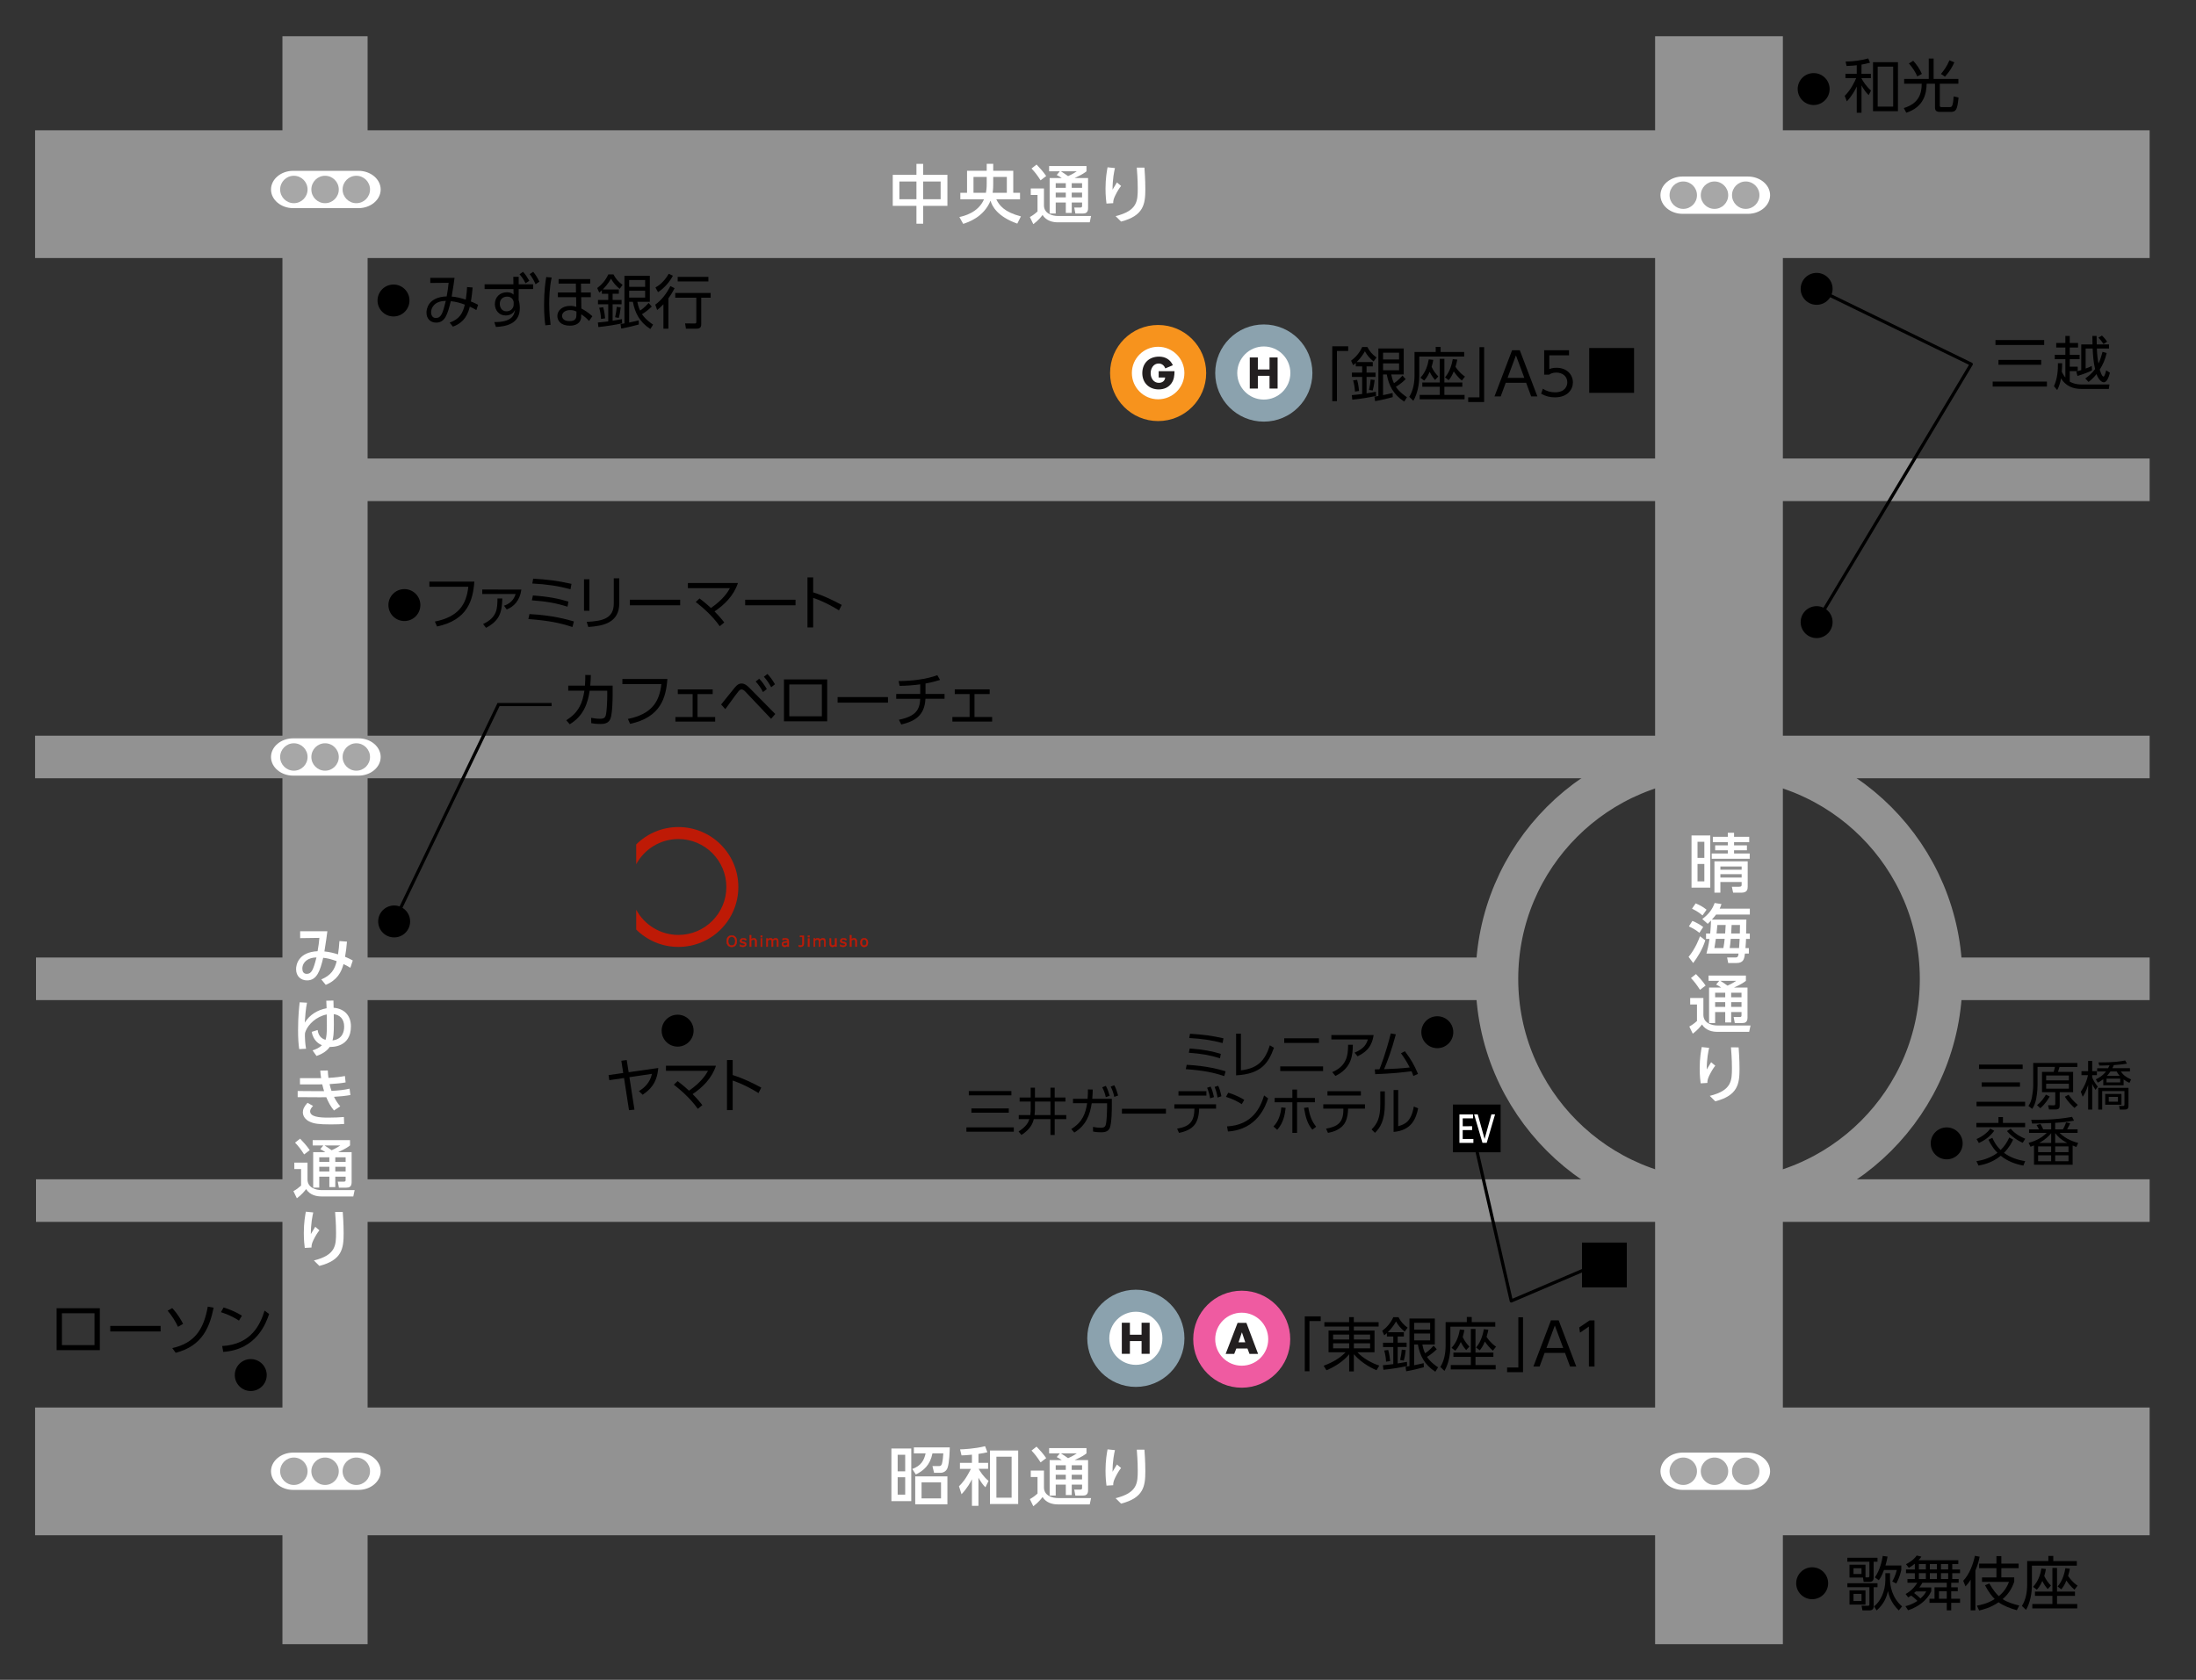 <?xml version="1.0" encoding="utf-8"?>
<!-- Generator: Adobe Illustrator 17.0.0, SVG Export Plug-In . SVG Version: 6.00 Build 0)  -->
<!DOCTYPE svg PUBLIC "-//W3C//DTD SVG 1.1//EN" "http://www.w3.org/Graphics/SVG/1.1/DTD/svg11.dtd">
<svg version="1.1" id="レイヤー_1" xmlns="http://www.w3.org/2000/svg" xmlns:xlink="http://www.w3.org/1999/xlink" x="0px"
	 y="0px" width="292.334px" height="223.667px" viewBox="0 0 292.334 223.667" enable-background="new 0 0 292.334 223.667"
	 xml:space="preserve">
<rect x="0" y="0" width="292.334" height="223.667" fill="#333333" stroke="none"/>
<g id="レイヤー_2" display="none">
	<path display="inline" d="M127.348,28.834c-0.449-2.823-0.998-6.712-2.254-9.382c-1.359-2.897-3.634-3.153-4.675-5.3
		c1.735-0.364,3.06-2.15,3.06-4.304c0-2.416-1.664-4.375-3.713-4.375c-2.05,0-3.711,1.959-3.711,4.375
		c0,2.047,1.195,3.761,2.805,4.239c-0.09,0.422-0.213,0.8-0.383,1.007c-0.543,0.664-1.592,0.775-2.602,0.479
		c-1.01-0.296-1.486-1.488-3.029-3.768c-2.097-3.102-2.291-10.896-2.291-10.896s1.166-2.512,1.242-3.103
		c0.077-0.591-0.466-2.438-1.398-1.772c-0.932,0.665-1.164,2.659-1.164,2.659s-1.096,8.189,0.645,12.562
		c0.359,0.917,1.922,3.653,3.086,5.168c0.812,1.055,2.021,1.44,2.562,2.252c0.545,0.812,0.935,3.214,0.935,3.214
		c2.06,4.365-0.397,11.531-1.462,16.097c-0.959,4.121-0.768,10.396-1.938,14.486c-0.438,1.516-3.402,2.961-1.949,4.209
		c3.699,3.176,4.752-9.293,5.057-10.856c0.801-4.146,1.646-7.657,2.936-11.378h0.793c1.291,3.721,2.139,7.232,2.938,11.378
		c0.306,1.563,1.354,14.032,5.056,10.856c1.453-1.248-1.514-2.693-1.947-4.209c-1.174-4.091-0.979-10.365-1.938-14.486
		c-1.062-4.565-3.521-11.732-1.466-16.097c1.634,1.551,2.753,5.064,3.267,7.536c0.34,1.632,4.895,9.972,5.125,6.427
		C131.027,34.209,127.611,30.496,127.348,28.834z"/>
</g>
<g>
	<g>
		<line fill="none" stroke="#929292" stroke-width="17.008" x1="4.67" y1="25.853" x2="286.162" y2="25.853"/>
		<line fill="none" stroke="#929292" stroke-width="5.669" x1="43.266" y1="63.884" x2="286.162" y2="63.884"/>
		<line fill="none" stroke="#929292" stroke-width="17.008" x1="4.67" y1="195.917" x2="286.162" y2="195.917"/>
		<line fill="none" stroke="#929292" stroke-width="5.669" x1="4.67" y1="100.793" x2="286.162" y2="100.793"/>
		<line fill="none" stroke="#929292" stroke-width="5.669" x1="258.33" y1="130.33" x2="286.162" y2="130.33"/>
		<line fill="none" stroke="#929292" stroke-width="5.669" x1="4.794" y1="130.33" x2="197.931" y2="130.33"/>
		<line fill="none" stroke="#929292" stroke-width="5.669" x1="4.794" y1="159.859" x2="286.162" y2="159.859"/>
	</g>
	<line fill="none" stroke="#929292" stroke-width="11.339" x1="43.266" y1="4.826" x2="43.266" y2="218.923"/>
	<line fill="none" stroke="#929292" stroke-width="17.008" x1="228.834" y1="4.826" x2="228.834" y2="218.923"/>
</g>
<path d="M243.562,11.855c0,1.175-0.955,2.129-2.129,2.129c-1.175,0-2.123-0.954-2.123-2.129c0-1.174,0.948-2.123,2.123-2.123
	C242.606,9.732,243.562,10.681,243.562,11.855z"/>
<path d="M243.958,38.459c0,1.175-0.954,2.129-2.129,2.129c-1.174,0-2.123-0.954-2.123-2.129c0-1.174,0.949-2.123,2.123-2.123
	C243.004,36.335,243.958,37.285,243.958,38.459z"/>
<path d="M193.463,137.437c0,1.176-0.954,2.129-2.129,2.129c-1.174,0-2.123-0.953-2.123-2.129c0-1.174,0.949-2.123,2.123-2.123
	C192.509,135.314,193.463,136.263,193.463,137.437z"/>
<path d="M243.958,82.833c0,1.175-0.954,2.129-2.129,2.129c-1.174,0-2.123-0.954-2.123-2.129c0-1.174,0.949-2.123,2.123-2.123
	C243.004,80.71,243.958,81.659,243.958,82.833z"/>
<polyline fill="none" stroke="#000000" stroke-width="0.425" points="52.469,122.691 66.366,93.812 73.429,93.812 "/>
<g>
	<path d="M75.379,95.899c1.73-1.054,2.183-2.411,2.417-3.932h-2.152v-0.67h2.223c0.047-0.632,0.055-0.943,0.047-1.427l0.74,0.016
		c-0.016,0.561-0.031,0.834-0.078,1.411h2.979V92.6c0,0.211-0.008,2.386-0.304,3.127c-0.273,0.67-0.99,0.67-1.333,0.67
		c-0.632,0-0.96-0.062-1.209-0.108l-0.016-0.71c0.343,0.062,0.726,0.125,1.201,0.125c0.568,0,0.678-0.219,0.748-0.46
		c0.156-0.546,0.195-2.184,0.195-2.542v-0.733h-2.34c-0.249,1.708-0.826,3.361-2.65,4.468L75.379,95.899z"/>
	<path d="M88.844,90.402c-0.181,2.479-0.89,5.114-4.968,5.98l-0.289-0.655c3.158-0.64,4.195-2.27,4.453-4.632h-5.186v-0.693H88.844z
		"/>
	<path d="M92.856,95.469h2.349v0.608H89.91v-0.608h2.293v-3.056h-1.974v-0.624h4.646v0.624h-2.02L92.856,95.469L92.856,95.469z"/>
	<path d="M95.998,93.801c0.296-0.359,1.56-1.949,1.832-2.27c0.353-0.421,0.608-0.522,0.882-0.522c0.366,0,0.678,0.195,1.066,0.593
		l3.425,3.47l-0.554,0.64l-3.446-3.642c-0.108-0.117-0.297-0.272-0.499-0.272c-0.148,0-0.281,0.124-0.375,0.226
		c-0.227,0.266-0.538,0.694-1.777,2.401L95.998,93.801z M101.065,90.378c0.422,0.429,0.656,0.779,1.015,1.372l-0.507,0.397
		c-0.319-0.593-0.555-0.928-0.975-1.403L101.065,90.378z M102.158,89.739c0.405,0.413,0.678,0.818,1.006,1.372l-0.499,0.397
		c-0.344-0.607-0.538-0.896-0.975-1.403L102.158,89.739z"/>
	<path d="M110.117,90.463v5.583h-5.755v-5.583H110.117z M109.407,91.134h-4.336v4.242h4.336V91.134z"/>
	<path d="M118.208,92.819v0.74h-6.706v-0.74H118.208z"/>
	<path d="M123.205,92.398h2.534v0.646h-2.543c-0.102,2.332-1.566,3.033-3.221,3.423l-0.312-0.631
		c2.292-0.468,2.769-1.365,2.838-2.792h-3.196v-0.646h3.196v-1.279c-0.903,0.125-1.823,0.195-2.744,0.203l-0.133-0.64
		c1.724,0,3.681-0.234,5.153-0.779l0.367,0.631c-0.397,0.117-1.162,0.344-1.941,0.476L123.205,92.398L123.205,92.398z"/>
	<path d="M129.729,95.469h2.347v0.608h-5.294v-0.608h2.292v-3.056H127.1v-0.624h4.647v0.624h-2.021v3.056H129.729z"/>
</g>
<g>
	<path d="M84.46,147.75l-0.726,0.07l-0.662-4.279l-1.965,0.287l-0.094-0.678l1.949-0.281l-0.25-1.631l0.718-0.092l0.258,1.621
		l3.938-0.562c-0.164,2.121-1.193,2.946-2.074,3.562l-0.507-0.482c0.701-0.412,1.481-1.104,1.746-2.301l-3.002,0.444L84.46,147.75z"
		/>
	<path d="M90.206,143.953c0.404,0.312,0.826,0.633,1.514,1.271c1.62-1.114,2.236-2.112,2.533-2.643h-5.6V141.9h6.658
		c-0.545,1.68-1.793,2.895-3.109,3.781c0.709,0.709,1.084,1.197,1.294,1.467l-0.601,0.498c-1.114-1.574-2.543-2.705-3.196-3.221
		L90.206,143.953z"/>
	<path d="M100.973,145.542c-0.531-0.326-1.811-1.105-3.438-1.668v3.938h-0.757v-6.666h0.757v1.996
		c1.474,0.469,2.683,1.068,3.805,1.676L100.973,145.542z"/>
</g>
<g>
	<path d="M162.978,143.282c-1.452-0.471-2.699-0.742-5.125-0.923l0.122-0.578c2.704,0.135,4.424,0.64,5.175,0.861L162.978,143.282z
		 M162.405,140.914c-1.336-0.422-2.44-0.611-4.144-0.741l0.116-0.566c1.922,0.141,3.006,0.371,4.139,0.717L162.405,140.914z
		 M162.754,138.884c-1.426-0.381-2.753-0.578-4.441-0.669l0.103-0.569c1.643,0.096,2.866,0.245,4.453,0.607L162.754,138.884z"/>
	<path d="M165.197,142.517c2.319-0.266,3.225-1.39,3.848-3.333l0.546,0.327c-0.703,1.936-1.613,3.496-5.038,3.673v-5.556h0.64v4.889
		H165.197z"/>
	<path d="M176.132,141.994v0.617h-5.705v-0.617H176.132z M175.579,138.25v0.617h-4.621v-0.617H175.579z"/>
	<path d="M182.86,137.815c-0.268,1.808-1.263,2.385-2.141,2.836l-0.396-0.491c1.321-0.544,1.612-1.216,1.763-1.759h-4.854v-0.586
		H182.86z M177.351,142.755c1.876-0.804,2.114-2.133,2.11-3.647l0.631,0.008c-0.015,1.317-0.116,3.087-2.321,4.146L177.351,142.755z
		"/>
	<path d="M183.014,142.389c0.024,0,0.552-0.015,0.62-0.015c0.127-0.307,0.846-2.1,1.509-4.771l0.673,0.116
		c-0.562,2.127-1.14,3.653-1.566,4.642c1.092-0.028,2.346-0.103,3.413-0.226c-0.307-0.591-0.518-0.986-1.165-1.894l0.525-0.267
		c0.81,1.069,1.265,1.874,1.745,3.019l-0.618,0.275c-0.078-0.227-0.127-0.36-0.245-0.629c-1.415,0.17-2.464,0.3-4.837,0.389
		L183.014,142.389z"/>
	<path d="M134.96,150.111v0.577h-6.312v-0.577H134.96z M134.639,145.276v0.57h-5.671v-0.57H134.639z M134.291,147.588v0.568h-4.977
		v-0.568H134.291z"/>
	<path d="M137.208,144.823h0.567v1.315h2.065v-1.315h0.562v1.315h1.431v0.537h-1.431v1.801h1.54v0.537h-1.54v2.111h-0.562v-2.111
		h-2.222c-0.145,0.594-0.438,1.316-1.637,2.111l-0.389-0.465c1.051-0.67,1.323-1.247,1.438-1.649h-1.412v-0.537h1.533
		c0.056-0.326,0.056-0.671,0.056-0.72v-1.084h-1.472v-0.535h1.472L137.208,144.823L137.208,144.823z M137.774,147.738
		c0,0.158-0.021,0.477-0.055,0.737h2.121v-1.801h-2.066L137.774,147.738L137.774,147.738z"/>
	<path d="M142.608,150.33c1.515-0.918,1.911-2.108,2.114-3.437h-1.881v-0.584h1.942c0.041-0.554,0.046-0.822,0.041-1.249
		l0.646,0.014c-0.013,0.491-0.027,0.729-0.067,1.235h2.605v1.136c0,0.184-0.009,2.087-0.268,2.735
		c-0.239,0.584-0.866,0.584-1.166,0.584c-0.551,0-0.837-0.054-1.061-0.095l-0.014-0.62c0.3,0.056,0.63,0.111,1.05,0.111
		c0.498,0,0.594-0.19,0.653-0.403c0.138-0.477,0.174-1.91,0.174-2.221v-0.641h-2.045c-0.221,1.492-0.721,2.94-2.317,3.904
		L142.608,150.33z M147.209,144.583c0.238,0.425,0.348,0.764,0.514,1.318l-0.514,0.19c-0.129-0.551-0.231-0.82-0.476-1.317
		L147.209,144.583z M148.334,144.501c0.245,0.463,0.354,0.796,0.512,1.368l-0.512,0.18c-0.128-0.571-0.231-0.869-0.477-1.364
		L148.334,144.501z"/>
	<path d="M155.212,147.635v0.649h-5.861v-0.649H155.212z"/>
	<path d="M156.952,150.846l-0.254-0.562c1.724-0.305,2.276-0.968,2.308-2.671h-2.672v-0.572h5.549v0.572h-2.253
		C159.576,149.599,158.831,150.458,156.952,150.846z M160.597,145.297v0.579h-3.715v-0.579H160.597z M161.163,144.683
		c0.219,0.458,0.313,0.818,0.444,1.391l-0.514,0.174c-0.095-0.566-0.19-0.894-0.402-1.411L161.163,144.683z M162.17,144.569
		c0.205,0.442,0.309,0.838,0.421,1.398l-0.51,0.173c-0.096-0.593-0.179-0.879-0.389-1.415L162.17,144.569z"/>
	<path d="M165.3,147.022c-0.403-0.273-1.118-0.674-2.099-0.98l0.305-0.547c1.207,0.363,1.958,0.847,2.133,0.956L165.3,147.022z
		 M163.345,149.983c3.45-0.184,4.463-2.599,4.935-4.125l0.531,0.396c-0.322,0.968-1.415,4.149-5.345,4.408L163.345,149.983z"/>
	<path d="M169.525,149.988c0.723-0.72,0.967-1.696,1.044-2.536l0.579,0.062c-0.096,0.901-0.308,2.018-1.125,2.922L169.525,149.988z
		 M172.668,150.846h-0.626v-4.076h-2.357v-0.58h2.357v-1.111h0.626v1.111h2.373v0.58h-2.373V150.846z M174.161,147.445
		c0.205,1.187,0.491,1.896,1.05,2.577l-0.511,0.396c-0.615-0.758-0.879-1.508-1.111-2.903L174.161,147.445z"/>
	<path d="M179.456,147.738c0,0.32-0.074,1.084-0.348,1.636c-0.524,1.069-1.746,1.358-2.324,1.473l-0.259-0.562
		c1.554-0.273,2.306-0.837,2.306-2.514v-0.157h-2.674v-0.572h5.549v0.572h-2.25L179.456,147.738L179.456,147.738z M181.161,145.297
		v0.572h-4.45v-0.572H181.161z"/>
	<path d="M184.352,146.989c0,2.203-0.618,3.168-1.315,3.85l-0.45-0.456c0.757-0.762,1.158-1.535,1.158-3.35v-1.713h0.607V146.989
		L184.352,146.989z M186.129,149.959c0.839-0.259,1.714-0.523,2.079-2.624l0.579,0.246c-0.299,1.363-0.859,2.925-3.271,3.137v-5.584
		h0.613V149.959L186.129,149.959z"/>
</g>
<g>
	<path d="M247.801,9.832h1.257v0.577h-1.257v0.023c0.203,0.39,0.632,1.076,1.271,1.622l-0.316,0.615
		c-0.363-0.358-0.662-0.771-0.949-1.302v3.649h-0.634v-3.501c-0.21,0.468-0.603,1.2-1.321,1.988l-0.281-0.741
		c0.804-0.787,1.287-1.801,1.525-2.354h-1.428V9.831h1.505V8.685c-0.401,0.047-0.728,0.078-1.354,0.101l-0.133-0.584
		c1.14-0.031,2.004-0.148,3.019-0.421l0.233,0.569c-0.422,0.109-0.672,0.171-1.131,0.25L247.801,9.832L247.801,9.832z
		 M252.658,14.806h-3.321V8.28h3.321V14.806z M252.021,8.873h-2.06v5.325h2.06V8.873z"/>
	<path d="M256.758,10.51V7.797h0.647v2.713h3.298v0.639h-2.472v2.894c0,0.101,0,0.218,0.242,0.218h1.053
		c0.287,0,0.459-0.023,0.545-1.427l0.654,0.156c-0.162,1.637-0.326,1.91-1.084,1.91h-1.254c-0.386,0-0.799,0-0.799-0.577v-3.174
		h-1.111c-0.02,1.326-0.383,3.104-2.707,3.86l-0.334-0.624c1.973-0.593,2.385-1.896,2.385-3.236h-2.338V10.51H256.758z
		 M254.69,8.093c0.422,0.444,0.906,1.154,1.154,1.747l-0.615,0.335c-0.219-0.554-0.654-1.208-1.115-1.731L254.69,8.093z
		 M260.165,8.303c-0.279,0.624-0.6,1.186-1.247,1.903l-0.538-0.359c0.357-0.421,0.787-0.982,1.131-1.817L260.165,8.303z"/>
</g>
<g>
	<path d="M13.291,174.189v5.582H7.537v-5.582H13.291L13.291,174.189z M12.582,174.859H8.246v4.242h4.336
		C12.582,179.101,12.582,174.859,12.582,174.859z"/>
	<path d="M21.382,176.544v0.74h-6.706v-0.74H21.382z"/>
	<path d="M23.697,176.667c-0.344-0.73-0.819-1.496-1.381-2.146l0.608-0.345c0.772,0.816,1.24,1.677,1.45,2.099L23.697,176.667z
		 M22.933,179.5c3.088-0.68,4.211-2.637,4.726-5.521l0.779,0.142c-0.491,2.371-1.372,5.075-5.053,6.004L22.933,179.5z"/>
	<path d="M31.811,175.841c-0.46-0.312-1.278-0.771-2.401-1.123l0.352-0.623c1.38,0.412,2.237,0.967,2.44,1.092L31.811,175.841z
		 M29.574,179.226c3.945-0.211,5.107-2.973,5.646-4.719l0.607,0.453c-0.374,1.104-1.621,4.748-6.112,5.045L29.574,179.226z"/>
</g>
<g>
	<path d="M63.146,77.438c-0.18,2.479-0.889,5.114-4.967,5.98l-0.289-0.655c3.158-0.64,4.195-2.27,4.452-4.632h-5.185v-0.693
		C57.157,77.438,63.146,77.438,63.146,77.438z"/>
	<path d="M69.406,78.498c-0.195,1.497-1.045,2.301-1.949,2.651L67.09,80.65c1.193-0.382,1.466-1.278,1.552-1.56h-4.444v-0.593
		L69.406,78.498L69.406,78.498z M64.313,83.09c1.879-0.889,1.895-2.051,1.91-3.407h0.647c-0.047,2.012-0.46,2.994-2.168,3.914
		L64.313,83.09z"/>
	<path d="M76.203,83.488c-1.66-0.538-3.087-0.85-5.863-1.06l0.141-0.663c3.096,0.156,5.061,0.732,5.918,0.982L76.203,83.488z
		 M75.548,80.783c-1.528-0.483-2.792-0.702-4.741-0.85l0.133-0.647c2.198,0.163,3.438,0.429,4.732,0.818L75.548,80.783z
		 M75.945,78.459c-1.63-0.437-3.15-0.662-5.084-0.764l0.117-0.647c1.879,0.109,3.282,0.281,5.1,0.694L75.945,78.459z"/>
	<path d="M78.462,81.321h-0.717v-4.188h0.717V81.321z M82.438,80.323c0,2.604-2.137,3.033-4.125,3.157l-0.21-0.678
		c2.105-0.102,3.603-0.444,3.603-2.433v-3.361h0.732V80.323L82.438,80.323z"/>
	<path d="M90.546,79.855v0.74h-6.705v-0.74H90.546z"/>
	<path d="M93.125,79.683c0.405,0.312,0.826,0.632,1.514,1.271c1.621-1.114,2.236-2.112,2.533-2.643h-5.599v-0.679h6.659
		c-0.547,1.677-1.795,2.893-3.111,3.782c0.71,0.709,1.084,1.2,1.294,1.466l-0.601,0.499c-1.114-1.575-2.541-2.706-3.196-3.221
		L93.125,79.683z"/>
	<path d="M105.903,79.855v0.74h-6.705v-0.74H105.903z"/>
	<path d="M111.686,81.274c-0.529-0.327-1.809-1.107-3.438-1.669v3.938h-0.756v-6.666h0.756v1.996
		c1.475,0.468,2.684,1.068,3.805,1.676L111.686,81.274z"/>
</g>
<g>
	<path d="M272.489,50.808v0.663h-7.221v-0.663H272.489z M272.124,45.28v0.655h-6.486V45.28H272.124z M271.726,47.923v0.646h-5.688
		v-0.646H271.726z"/>
	<path d="M280.815,51.19l-0.086,0.593h-3.684c-1.677,0-2.367-0.904-2.675-1.403c-0.104,0.538-0.257,1.1-0.519,1.56l-0.428-0.515
		c0.475-1.037,0.545-2.207,0.529-3.057h0.562c0,0.272,0,0.569-0.047,1.139c0.229,0.46,0.401,0.67,0.475,0.764v-2.448h-1.41v-0.585
		h1.41v-0.967h-1.217V45.67h1.217v-0.936h0.586v0.936h1.105v0.601h-1.105v0.967h1.311v0.585h-1.311v0.998h1.061v0.593h-1.061v1.396
		c0.171,0.109,0.725,0.382,1.527,0.382h3.752V51.19H280.815z M278.492,49.319c-0.312,0.156-0.804,0.39-1.941,0.741l-0.147-0.585
		c0.156-0.039,0.195-0.047,0.654-0.195v-3.415h1.498c-0.017-0.655-0.017-0.873-0.017-1.131h0.562c0,0.234,0,0.476,0.02,1.131h1.637
		v0.546h-1.621c0.03,0.834,0.108,1.458,0.211,1.996c0.221-0.452,0.373-0.912,0.537-1.56l0.557,0.156
		c-0.203,0.881-0.518,1.582-0.92,2.206c0.016,0.062,0.266,0.936,0.5,0.936c0.146,0,0.303-0.623,0.35-0.834l0.5,0.312
		c-0.062,0.266-0.312,1.279-0.812,1.279c-0.336,0-0.757-0.452-0.967-1.092c-0.482,0.601-0.852,0.881-1.062,1.045l-0.437-0.46
		c0.335-0.234,0.817-0.601,1.31-1.256c-0.219-0.873-0.287-1.816-0.326-2.729h-0.936v2.666c0.536-0.202,0.631-0.249,0.816-0.351
		L278.492,49.319z M280.021,45.802c-0.219-0.335-0.367-0.515-0.679-0.85l0.476-0.273c0.397,0.398,0.562,0.624,0.688,0.819
		L280.021,45.802z"/>
</g>
<g>
	<path d="M59.86,42.957c1.341-0.483,1.746-1.263,2.02-2.394c-0.507-0.194-1.17-0.397-1.872-0.46
		c-0.421,1.739-0.764,2.854-1.941,2.854c-0.748,0-1.294-0.499-1.294-1.333c0-0.382,0.141-2.059,2.69-2.16
		c0.108-0.562,0.21-1.255,0.257-1.809l-2.44,0.023v-0.679h3.228c-0.101,0.78-0.124,0.951-0.382,2.487
		c0.655,0.055,1.17,0.18,1.879,0.413c0.117-0.764,0.156-1.317,0.172-1.676l0.741,0.055c-0.055,0.562-0.117,1.239-0.234,1.863
		c0.023,0.008,0.476,0.18,0.959,0.444l-0.233,0.702c-0.352-0.211-0.483-0.281-0.874-0.452c-0.187,0.764-0.584,2.065-2.245,2.658
		L59.86,42.957z M58.215,40.298c-0.507,0.249-0.826,0.756-0.826,1.286c0,0.148,0.039,0.757,0.631,0.757
		c0.702,0,0.913-0.585,1.326-2.277C58.887,40.08,58.559,40.126,58.215,40.298z"/>
	<path d="M69.043,39.962c0.086,0.219,0.156,0.632,0.156,1.084c0,2.105-1.91,2.433-3.181,2.487L65.8,42.886
		c2.362,0.016,2.644-0.92,2.76-1.621c-0.093,0.187-0.374,0.74-1.247,0.74c-0.904,0-1.435-0.717-1.435-1.513
		c0-0.912,0.646-1.575,1.614-1.575c0.522,0,0.709,0.172,0.873,0.312l-0.008-0.741h-3.844v-0.631h3.836l-0.016-0.998h0.717v0.998
		h1.919v0.631H69.05L69.043,39.962z M68.381,40.205c-0.047-0.188-0.18-0.71-0.873-0.71c-0.43,0-0.976,0.25-0.976,0.967
		c0,0.336,0.172,0.99,0.89,0.99c0.593,0,0.959-0.429,0.959-0.904V40.205z M69.621,36.189c0.336,0.358,0.538,0.679,0.843,1.2
		l-0.507,0.328c-0.273-0.53-0.422-0.749-0.796-1.193L69.621,36.189z M70.978,36.189c0.351,0.421,0.537,0.748,0.826,1.31
		l-0.507,0.352c-0.242-0.546-0.429-0.874-0.787-1.35L70.978,36.189z"/>
	<path d="M73.439,36.953c-0.289,1.256-0.328,2.8-0.328,3.493c0,1.264,0.117,2.23,0.188,2.8l-0.702,0.07
		c-0.062-0.438-0.171-1.271-0.171-2.698c0-1.91,0.194-3.158,0.288-3.728L73.439,36.953z M77.338,37.764l0.016,1.185h1.294v0.624
		H77.37l0.023,1.505c0.343,0.188,0.873,0.476,1.466,1.029l-0.444,0.632c-0.227-0.258-0.593-0.616-1.045-0.889l-0.008,0.374
		c-0.008,0.421-0.273,1.139-1.505,1.139c-1.248,0-1.661-0.71-1.661-1.287c0-0.74,0.671-1.349,1.708-1.349
		c0.312,0,0.577,0.047,0.811,0.133l-0.023-1.287h-2.425v-0.624h2.409l-0.016-1.185h-2.3v-0.6h4.21v0.6
		C78.57,37.764,77.338,37.764,77.338,37.764z M76.737,41.483c-0.172-0.078-0.405-0.194-0.834-0.194
		c-0.593,0-1.076,0.288-1.076,0.771c0,0.343,0.249,0.694,0.99,0.694c0.928,0,0.92-0.499,0.92-1.014V41.483z"/>
	<path d="M82.381,38.536v0.577h-0.827v0.826h1.193v0.577h-1.193v2.191c0.843-0.141,0.937-0.156,1.24-0.211l0.023,0.554
		c-0.896,0.203-2.082,0.39-3.158,0.499l-0.07-0.608c0.344-0.023,1.006-0.101,1.381-0.147v-2.277h-1.365V39.94h1.365v-0.826h-0.85
		v-0.452c-0.147,0.133-0.226,0.203-0.351,0.296l-0.265-0.607c0.529-0.398,1.083-0.952,1.474-1.817h0.686
		c0.32,0.601,0.624,0.959,1.217,1.396l-0.39,0.53c-0.53-0.429-0.851-0.818-1.154-1.356c-0.141,0.242-0.452,0.795-1.092,1.435h2.137
		L82.381,38.536L82.381,38.536z M80.012,42.465c-0.031-0.522-0.086-0.904-0.242-1.489l0.53-0.07
		c0.172,0.632,0.226,1.154,0.257,1.481L80.012,42.465z M81.882,42.24c0.109-0.46,0.179-0.896,0.218-1.38l0.53,0.069
		c-0.109,0.866-0.187,1.139-0.257,1.404L81.882,42.24z M85.04,43.207c-0.529,0.148-1.475,0.39-2.347,0.538l-0.086-0.601
		c0.289-0.047,0.383-0.062,0.522-0.086v-6.331h3.376v3.462h-1.66c0.055,0.272,0.125,0.647,0.358,1.162
		c0.188-0.109,0.608-0.398,1.14-1.014l0.42,0.483c-0.576,0.576-1.17,0.936-1.302,1.014c0.491,0.725,1.208,1.208,1.481,1.388
		l-0.367,0.585c-1.467-0.944-2.059-2.191-2.323-3.618h-0.499v2.752c0.585-0.116,0.881-0.187,1.271-0.28L85.04,43.207z
		 M85.882,37.289h-2.129v0.904h2.129V37.289z M85.882,38.715h-2.129v0.912h2.129V38.715z"/>
	<path d="M87.229,40.563c0.951-0.679,1.566-1.614,2.02-2.472l0.555,0.281c-0.375,0.725-0.633,1.099-0.826,1.356v4.039h-0.664v-3.252
		c-0.351,0.374-0.615,0.593-0.834,0.765L87.229,40.563z M87.252,38.279c0.967-0.53,1.521-1.396,1.77-1.825l0.555,0.258
		c-0.374,0.732-1.1,1.63-1.98,2.19L87.252,38.279z M94.604,39.643H93.35v3.485c0,0.444-0.142,0.64-0.694,0.64h-1.341l-0.117-0.71
		l1.264,0.016c0.163,0,0.232-0.031,0.232-0.218v-3.213h-2.807v-0.632h4.717L94.604,39.643L94.604,39.643z M94.301,37.475h-4.086
		v-0.607h4.086V37.475z"/>
</g>
<g>
	<path d="M246.207,210.05v-1.706h2.129v1.685h0.288c0.156,0,0.234-0.008,0.234-0.227v-1.855h-2.937v-0.529h4.011v0.529h-0.51v2.104
		c0,0.143,0,0.577-0.527,0.577h-0.806l-0.086-0.577L246.207,210.05L246.207,210.05z M249.935,210.808v0.529h-0.508v2.543
		c0,0.546-0.438,0.546-0.584,0.546h-0.912l-0.117-0.624l0.779,0.008c0.234,0,0.266-0.021,0.266-0.242v-2.229h-2.933v-0.529h4.009
		L249.935,210.808L249.935,210.808z M248.336,213.654h-2.129v-1.895h2.129V213.654z M247.806,208.812h-1.068v0.766h1.068V208.812z
		 M247.806,212.228h-1.068v0.95h1.068V212.228z M249.474,213.896c0.812-0.623,1.506-1.957,1.506-3.523v-0.901h0.623v0.889
		c0,0.683,0.229,2.371,1.603,3.532l-0.438,0.538c-1.101-1.068-1.351-2.146-1.439-2.591c-0.188,0.834-0.518,1.717-1.508,2.591
		L249.474,213.896z M253.101,208.447v0.584c-0.078,0.367-0.25,1.068-0.664,1.816l-0.537-0.273c0.147-0.264,0.422-0.771,0.604-1.527
		h-1.707c-0.312,0.857-0.546,1.17-0.688,1.365l-0.521-0.383c0.721-1.053,0.939-2.223,1.045-2.854l0.643,0.086
		c-0.086,0.46-0.147,0.732-0.281,1.186L253.101,208.447L253.101,208.447z"/>
	<path d="M253.675,212.244c0.943-0.498,1.442-1.295,1.553-1.496h-1.304v-0.5h0.981v-0.776h-1.176v-0.499h1.176v-0.76
		c-0.428,0.336-0.575,0.414-0.803,0.539l-0.373-0.477c0.334-0.172,0.998-0.539,1.426-1.154l0.617,0.144
		c-0.078,0.125-0.148,0.239-0.375,0.481h5.295v0.506h-0.805v0.721h1.034v0.499h-1.034v0.776h0.852v0.5h-0.99v0.603h0.873v0.528
		h-0.873v0.998h1.178v0.545h-1.178v0.998h-0.593v-0.998h-2.302v-0.545h0.672v-1.526h1.63v-0.603h-3.253
		c-0.115,0.211-0.17,0.318-0.404,0.623h1.591v0.518c-0.577,1.216-1.737,2.072-3.079,2.519l-0.359-0.545
		c0.336-0.086,0.904-0.231,1.595-0.702c-0.347-0.355-0.663-0.593-0.827-0.709c-0.171,0.116-0.218,0.146-0.396,0.241L253.675,212.244
		z M255.047,211.892c-0.047,0.039-0.103,0.104-0.241,0.227c0.28,0.188,0.631,0.49,0.85,0.719c0.48-0.43,0.625-0.688,0.768-0.94
		h-1.373L255.047,211.892L255.047,211.892z M256.372,208.251h-0.928v0.718h0.928V208.251z M256.372,209.466h-0.928v0.779h0.928
		V209.466z M257.847,208.251h-0.943v0.718h0.943V208.251z M257.847,209.466h-0.943v0.779h0.943V209.466z M259.155,211.876h-1.036
		v0.998h1.036V211.876z M259.345,208.251h-0.961v0.718h0.961V208.251z M259.345,209.466h-0.961v0.779h0.961V209.466z"/>
	<path d="M261.345,210.482c0.819-0.844,1.334-2.225,1.553-3.322l0.631,0.117c-0.074,0.404-0.209,1.028-0.562,1.84v5.303h-0.632
		v-4.086c-0.318,0.5-0.482,0.682-0.686,0.892L261.345,210.482z M265.767,207.199h0.654v0.998h2.301v0.607h-2.301v1.225h1.717v0.594
		c-0.195,0.537-0.586,1.496-1.545,2.301c0.655,0.443,1.528,0.688,2.215,0.853l-0.328,0.623c-0.811-0.231-1.715-0.545-2.424-1.053
		c-1.084,0.737-2.113,0.979-2.59,1.092l-0.296-0.646c0.569-0.104,1.45-0.289,2.37-0.881c-0.43-0.424-0.818-0.943-1.294-1.834
		l0.575-0.24c0.586,1.027,0.992,1.439,1.265,1.689c0.912-0.748,1.226-1.572,1.349-1.9h-3.586v-0.592h1.918v-1.228h-2.301v-0.608
		h2.301V207.199z"/>
	<path d="M273.335,207.183v0.678h3.135v0.608h-5.98v2.526c0,1.149-0.217,2.385-0.783,3.364l-0.546-0.526
		c0.534-0.857,0.698-1.89,0.698-2.888v-3.088h2.822v-0.68h0.654V207.183L273.335,207.183z M273.834,208.773v3.15h2.388v0.565h-2.388
		v1.087h2.69v0.584h-5.98v-0.584h2.676v-1.087h-2.324v-0.565h2.324v-3.15H273.834z M272.595,211.587
		c-0.133-0.146-0.438-0.5-0.718-1.075c-0.304,0.679-0.569,0.976-0.731,1.161l-0.5-0.383c0.709-0.767,0.979-1.668,1.107-2.447
		l0.6,0.07c-0.039,0.217-0.076,0.479-0.217,0.936c0.264,0.562,0.521,0.881,0.889,1.271L272.595,211.587z M276.158,211.667
		c-0.452-0.358-0.89-0.938-1.076-1.217c-0.272,0.678-0.522,0.98-0.679,1.17l-0.491-0.375c0.718-0.817,0.95-1.957,1.037-2.436
		l0.601,0.068c-0.047,0.231-0.102,0.498-0.242,0.959c0.569,0.834,1.053,1.154,1.264,1.295L276.158,211.667z"/>
</g>
<g>
	<path d="M173.694,182.587v-7.31h2.121v0.623h-1.498v6.687H173.694z"/>
	<path d="M183.524,176.63h-3.299v0.529h2.754v2.897h-2.277c0.787,0.854,2.035,1.497,2.908,1.774l-0.366,0.617
		c-0.366-0.156-1.871-0.805-3.019-2.131v2.285h-0.623v-2.285c-0.701,0.896-1.871,1.654-3.021,2.139l-0.375-0.606
		c1.142-0.421,2.187-1.017,2.916-1.793h-2.263v-2.897h2.734v-0.529H176.3v-0.586h3.297v-0.67h0.625v0.67h3.299v0.586H183.524z
		 M177.467,177.699v0.654h2.136v-0.654H177.467z M177.467,178.861v0.67h2.136v-0.67H177.467z M182.388,177.699h-2.16v0.654h2.16
		V177.699z M182.388,178.861h-2.16v0.67h2.16V178.861z"/>
	<path d="M186.884,177.378v0.576h-0.826v0.823h1.192v0.578h-1.192v2.188c0.842-0.143,0.938-0.153,1.239-0.211l0.022,0.556
		c-0.896,0.202-2.082,0.394-3.157,0.5l-0.07-0.606c0.345-0.022,1.007-0.104,1.382-0.146v-2.277h-1.365v-0.576h1.365v-0.826h-0.852
		v-0.451c-0.146,0.135-0.227,0.203-0.352,0.298l-0.268-0.607c0.53-0.396,1.083-0.948,1.477-1.813h0.687
		c0.319,0.602,0.624,0.959,1.217,1.396l-0.39,0.529c-0.53-0.429-0.852-0.818-1.154-1.354c-0.141,0.241-0.451,0.795-1.092,1.437
		h2.137L186.884,177.378L186.884,177.378z M184.515,181.308c-0.031-0.521-0.086-0.904-0.242-1.488l0.529-0.07
		c0.172,0.633,0.227,1.154,0.258,1.48L184.515,181.308z M186.385,181.083c0.109-0.461,0.181-0.896,0.218-1.381l0.53,0.067
		c-0.108,0.865-0.187,1.142-0.257,1.401L186.385,181.083z M189.543,182.048c-0.53,0.146-1.476,0.391-2.349,0.539l-0.086-0.604
		c0.289-0.047,0.384-0.062,0.521-0.086v-6.33h3.377v3.461h-1.659c0.055,0.272,0.125,0.647,0.356,1.162
		c0.188-0.106,0.606-0.396,1.142-1.015l0.42,0.482c-0.576,0.574-1.17,0.938-1.304,1.014c0.491,0.728,1.208,1.207,1.479,1.39
		l-0.365,0.586c-1.469-0.94-2.061-2.188-2.323-3.619h-0.499v2.754c0.585-0.114,0.883-0.188,1.271-0.278L189.543,182.048z
		 M190.385,176.13h-2.129v0.904h2.129V176.13z M190.385,177.558h-2.129v0.912h2.129V177.558z"/>
	<path d="M195.919,175.359v0.68h3.135v0.607h-5.979v2.525c0,1.154-0.221,2.387-0.787,3.369l-0.547-0.531
		c0.537-0.855,0.701-1.887,0.701-2.885v-3.088h2.822v-0.681L195.919,175.359L195.919,175.359z M196.418,176.951v3.15h2.386v0.568
		h-2.386v1.082h2.688v0.586h-5.979v-0.586h2.675v-1.082h-2.322v-0.568h2.322v-3.15H196.418z M195.179,179.764
		c-0.134-0.147-0.438-0.499-0.718-1.075c-0.306,0.678-0.569,0.977-0.733,1.162l-0.498-0.383c0.709-0.764,0.978-1.67,1.106-2.447
		l0.601,0.068c-0.039,0.219-0.078,0.481-0.219,0.938c0.266,0.562,0.521,0.881,0.889,1.271L195.179,179.764z M198.741,179.841
		c-0.452-0.357-0.889-0.938-1.076-1.215c-0.271,0.678-0.521,0.979-0.678,1.168l-0.491-0.373c0.717-0.818,0.95-1.957,1.037-2.437
		l0.6,0.07c-0.047,0.231-0.103,0.5-0.241,0.959c0.569,0.834,1.053,1.151,1.267,1.295L198.741,179.841z"/>
	<path d="M202.747,175.398v7.309h-2.121v-0.625h1.497v-6.684H202.747L202.747,175.398z"/>
	<path d="M205.623,180.139l-0.671,1.815h-0.826l2.339-6.146h1.029l2.34,6.146h-0.827l-0.67-1.815H205.623z M208.095,179.484
		l-1.115-2.994l-1.11,2.994H208.095z"/>
	<path d="M211.61,175.812h0.654v6.145h-0.748v-5.324l-1.182,0.812l-0.104-0.693L211.61,175.812z"/>
</g>
<g>
	<path d="M177.351,53.415v-7.307h2.121v0.624h-1.496v6.683H177.351z"/>
	<path d="M182.744,48.206v0.577h-0.826v0.826h1.192v0.577h-1.192v2.191c0.842-0.141,0.937-0.156,1.239-0.211l0.023,0.554
		c-0.896,0.203-2.082,0.39-3.158,0.499l-0.069-0.608c0.343-0.023,1.006-0.101,1.38-0.147v-2.277h-1.363V49.61h1.363v-0.826h-0.85
		v-0.452c-0.148,0.133-0.229,0.203-0.354,0.296l-0.267-0.607c0.529-0.398,1.086-0.952,1.476-1.817h0.688
		c0.32,0.601,0.623,0.959,1.217,1.396l-0.391,0.53c-0.529-0.429-0.853-0.818-1.154-1.356c-0.139,0.242-0.451,0.795-1.092,1.435
		h2.138L182.744,48.206L182.744,48.206z M180.374,52.135c-0.031-0.522-0.086-0.904-0.242-1.489l0.53-0.07
		c0.172,0.632,0.228,1.154,0.258,1.481L180.374,52.135z M182.245,51.91c0.109-0.46,0.18-0.896,0.219-1.38l0.53,0.069
		c-0.109,0.866-0.188,1.139-0.259,1.404L182.245,51.91z M185.403,52.876c-0.53,0.148-1.475,0.39-2.348,0.538l-0.086-0.601
		c0.285-0.047,0.383-0.062,0.52-0.086v-6.331h3.377v3.462h-1.661c0.058,0.272,0.125,0.647,0.356,1.162
		c0.188-0.109,0.606-0.398,1.141-1.014l0.421,0.483c-0.576,0.576-1.169,0.936-1.304,1.014c0.49,0.725,1.211,1.208,1.479,1.388
		l-0.364,0.585c-1.468-0.944-2.061-2.191-2.324-3.618h-0.498v2.752c0.586-0.116,0.883-0.187,1.271-0.28L185.403,52.876z
		 M186.245,46.959h-2.129v0.904h2.129V46.959z M186.245,48.385h-2.129v0.912h2.129V48.385z"/>
	<path d="M191.778,46.186v0.679h3.136v0.608h-5.979v2.526c0,1.153-0.22,2.386-0.789,3.368l-0.545-0.53
		c0.537-0.857,0.701-1.887,0.701-2.885v-3.088h2.822v-0.679L191.778,46.186L191.778,46.186z M192.278,47.777v3.15h2.386v0.569
		h-2.386v1.083h2.688v0.585h-5.979v-0.585h2.675v-1.083h-2.323v-0.569h2.323v-3.15H192.278z M191.039,50.591
		c-0.134-0.147-0.438-0.499-0.718-1.075c-0.305,0.678-0.569,0.975-0.733,1.161l-0.499-0.382c0.71-0.764,0.977-1.669,1.107-2.448
		l0.601,0.07c-0.039,0.218-0.077,0.483-0.219,0.936c0.267,0.562,0.522,0.881,0.89,1.271L191.039,50.591z M194.603,50.669
		c-0.453-0.358-0.89-0.936-1.076-1.216c-0.271,0.678-0.521,0.982-0.678,1.169l-0.492-0.374c0.721-0.818,0.951-1.957,1.037-2.433
		l0.604,0.07c-0.047,0.233-0.104,0.499-0.242,0.959c0.565,0.834,1.056,1.154,1.267,1.294L194.603,50.669z"/>
	<path d="M197.569,46.225v7.306h-2.119v-0.623h1.496v-6.683H197.569z"/>
	<path d="M200.446,50.966l-0.67,1.816h-0.826l2.339-6.146h1.028l2.34,6.146h-0.826l-0.671-1.816
		C203.16,50.966,200.446,50.966,200.446,50.966z M202.919,50.311l-1.115-2.994l-1.115,2.994H202.919z"/>
	<path d="M208.882,47.309h-2.635v1.84c0.201-0.078,0.443-0.179,0.951-0.179c1.435,0,2.189,0.959,2.189,1.949
		c0,0.951-0.72,1.988-2.389,1.988c-0.682,0-1.255-0.148-1.84-0.483l0.229-0.671c0.469,0.327,1.026,0.483,1.604,0.483
		c1.334,0,1.65-0.811,1.65-1.333c0-0.804-0.641-1.295-1.479-1.295c-0.521,0-0.812,0.195-0.932,0.273h-0.67v-3.244h3.312v0.672
		H208.882z"/>
</g>
<g>
	<path d="M269.587,146.701v0.595h-6.467v-0.595H269.587z M269.26,141.75v0.586h-5.812v-0.586H269.26z M268.901,144.119v0.579h-5.096
		v-0.579H268.901z"/>
	<path d="M276.54,142.064h-2.374c-0.133,0.454-0.146,0.503-0.203,0.657h2.012v2.708h-1.787v1.753c0,0.354-0.084,0.543-0.56,0.543
		h-0.859l-0.132-0.56l0.767,0.007c0.196,0,0.196-0.103,0.196-0.238v-1.511h-1.767v-2.705h1.554c0.056-0.198,0.131-0.447,0.169-0.657
		h-2.317v2.469c0,0.161-0.021,0.927-0.174,1.76c-0.093,0.472-0.252,0.95-0.538,1.365l-0.499-0.395
		c0.25-0.354,0.397-0.775,0.474-1.211c0.085-0.503,0.162-1.013,0.162-1.529v-2.982h5.875v0.525L276.54,142.064L276.54,142.064z
		 M271.17,147.149c0.48-0.353,0.929-0.929,1.181-1.399l0.506,0.252c-0.121,0.208-0.534,0.955-1.246,1.555L271.17,147.149z
		 M275.41,143.203h-3.024v0.648h3.024V143.203z M275.41,144.306h-3.024v0.652h3.024V144.306z M276.164,147.525
		c-0.273-0.241-0.874-0.811-1.289-1.501l0.495-0.259c0.412,0.583,0.69,0.894,1.229,1.354L276.164,147.525z"/>
	<path d="M278.956,145.116c-0.301-0.462-0.329-0.53-0.441-0.81v3.438h-0.538v-3.283c-0.271,0.879-0.552,1.313-0.727,1.572
		l-0.251-0.672c0.336-0.466,0.775-1.286,0.956-2.206h-0.868v-0.531h0.887v-1.362h0.541v1.362h0.626v0.531h-0.626v0.292
		c0.095,0.252,0.299,0.705,0.747,1.237L278.956,145.116z M278.998,143.713c0.264-0.126,0.879-0.411,1.354-1.048h-1.174v-0.431h1.453
		c0.119-0.223,0.161-0.316,0.196-0.387c-0.852,0.035-1.101,0.035-1.367,0.035l-0.111-0.42c2.037,0.009,2.973-0.138,3.555-0.259
		l0.242,0.42c-0.525,0.104-1.436,0.175-1.753,0.198c-0.112,0.266-0.165,0.354-0.189,0.412h2.337v0.431h-1.214
		c0.343,0.489,0.609,0.719,1.366,1.064l-0.221,0.454c-0.317-0.137-0.533-0.266-0.774-0.454v0.781h-2.709v-0.81
		c-0.344,0.259-0.552,0.363-0.727,0.457L278.998,143.713z M283.347,147.26c0,0.446-0.271,0.481-0.586,0.481h-0.565l-0.098-0.488
		l0.454,0.007c0.24,0.007,0.258-0.035,0.258-0.286v-1.697h-2.966v2.465h-0.524v-2.893h4.029L283.347,147.26L283.347,147.26z
		 M282.411,147.092h-2.164v-1.433h2.164V147.092z M282.244,143.623h-1.822v0.503h1.822V143.623z M280.944,142.666
		c-0.153,0.24-0.272,0.378-0.453,0.575h1.676c-0.205-0.243-0.312-0.422-0.398-0.575H280.944z M281.943,146.052h-1.221v0.635h1.221
		V146.052z"/>
	<path d="M266.633,148.737v0.782h2.954v0.573h-6.488v-0.573h2.94v-0.782H266.633z M265.229,151.502
		c0.104,0.25,0.412,0.971,1.103,1.62c0.482-0.479,0.817-0.943,1.146-1.666l0.51,0.284c-0.129,0.275-0.489,1.04-1.215,1.762
		c0.823,0.615,1.809,0.951,2.821,1.102l-0.241,0.594c-1.099-0.196-2.148-0.602-3.008-1.307c-1.192,0.985-2.499,1.223-2.963,1.3
		l-0.283-0.578c0.69-0.112,1.777-0.351,2.808-1.118c-0.272-0.259-0.754-0.798-1.202-1.745L265.229,151.502z M263.12,151.668
		c0.956-0.418,1.549-0.99,1.829-1.398l0.524,0.299c-0.601,0.799-1.236,1.247-2.039,1.627L263.12,151.668z M267.666,150.282
		c0.579,0.719,1.432,1.138,1.935,1.34l-0.328,0.542c-0.72-0.294-1.578-0.922-2.104-1.563L267.666,150.282z"/>
	<path d="M275.591,149.554c-0.062,0.138-0.154,0.35-0.413,0.816h1.39v0.475h-2.395c0.88,0.887,2.026,1.223,2.479,1.34l-0.247,0.538
		c-0.354-0.138-0.393-0.161-0.492-0.202v2.56h-5.144v-2.56c-0.122,0.05-0.182,0.076-0.465,0.167l-0.257-0.516
		c0.446-0.126,1.545-0.439,2.415-1.326h-2.353v-0.471h1.319c-0.103-0.206-0.154-0.31-0.317-0.577l0.516-0.137
		c0.061,0.103,0.231,0.361,0.361,0.714h1.067v-0.841c-1.418,0.056-1.578,0.056-2.542,0.07l-0.112-0.498
		c0.74,0.007,3.241,0.035,5.434-0.396l0.257,0.504c-0.929,0.162-1.486,0.231-2.507,0.292v0.869h1.031
		c0.266-0.455,0.37-0.784,0.419-0.93L275.591,149.554z M271.316,152.646v0.763h1.735v-0.763H271.316z M271.316,153.834v0.781h1.735
		v-0.781H271.316z M273.056,152.186v-1.299c-0.208,0.259-0.594,0.728-1.592,1.299H273.056z M275.193,152.186
		c-0.954-0.495-1.321-0.951-1.606-1.313v1.313H275.193z M273.587,152.646v0.763h1.773v-0.763H273.587z M273.587,153.834v0.781h1.773
		v-0.781H273.587z"/>
</g>
<g>
	<path fill="#FFFFFF" d="M121.998,23.28v-1.462h0.894v1.462h3.229v4.131h-3.229v2.38h-0.894v-2.38h-3.153V23.28H121.998z
		 M121.998,24.164h-2.271v2.363h2.271V24.164z M125.219,24.164h-2.328v2.363h2.328V24.164z"/>
	<path fill="#FFFFFF" d="M127.714,28.898c0.578-0.128,2.499-0.562,3.28-2.363h-3.153v-0.866h0.894v-2.933h2.617v-0.927h0.867v0.927
		h2.668v2.933h0.901v0.866h-3.162c0.408,0.833,1.088,1.709,3.281,2.278l-0.484,0.96c-2.635-0.926-3.366-2.328-3.562-3.051
		c-0.918,2.218-3.01,2.881-3.639,3.085L127.714,28.898z M131.352,23.56h-1.76v2.108h1.657c0.052-0.229,0.103-0.655,0.103-1.225
		V23.56z M132.219,24.453c0,0.195,0,0.714-0.076,1.216h1.887v-2.108h-1.811L132.219,24.453L132.219,24.453z"/>
	<path fill="#FFFFFF" d="M137.213,25.098h1.76v2.244c0,1.079,1.08,1.419,1.887,1.419h4.386l-0.179,0.842h-4.24
		c-0.663,0-1.539-0.179-2.04-0.978c-0.188,0.247-0.569,0.739-1.231,1.224l-0.459-0.951c0.355-0.188,0.713-0.459,1.02-0.739v-2.202
		h-0.9v-0.859H137.213z M137.987,21.912c0.382,0.399,0.893,0.943,1.283,1.529l-0.748,0.569c-0.435-0.688-0.782-1.13-1.207-1.572
		L137.987,21.912z M141.081,22.812h-1.42v-0.705h4.973v0.705c-0.222,0.17-0.544,0.425-1.58,0.893h1.793v4.021
		c0,0.604-0.35,0.705-0.688,0.705h-1.003l-0.152-0.799h0.832c0.196,0,0.213-0.11,0.213-0.246v-0.417h-1.377v1.386h-0.79v-1.386
		h-1.343v1.462h-0.809v-4.726h1.615c-0.264-0.187-0.375-0.246-0.672-0.399L141.081,22.812z M140.537,24.393v0.612h1.343v-0.612
		H140.537z M140.537,25.651v0.629h1.343v-0.629H140.537z M141.233,22.812c0.322,0.195,0.638,0.417,0.951,0.638
		c0.119-0.051,0.654-0.289,1.156-0.638H141.233z M142.669,24.393v0.612h1.377v-0.612H142.669z M142.669,25.651v0.629h1.377v-0.629
		H142.669z"/>
	<path fill="#FFFFFF" d="M148.422,22.378c-0.103,0.459-0.313,1.411-0.321,2.882c0.267-0.45,0.437-0.731,0.586-0.969l0.553,0.467
		c-0.256,0.314-0.49,0.697-0.779,1.275c-0.246,0.501-0.268,0.739-0.271,1.02l-0.895,0.051c-0.043-0.331-0.128-1.028-0.128-1.988
		c0-1.377,0.181-2.337,0.271-2.839L148.422,22.378z M152.349,22.32c0.119,1.555,0.119,2.617,0.119,2.855
		c0,2.006-0.221,3.553-3.229,4.326l-0.73-0.723c2.932-0.723,2.948-2.04,2.948-3.723c0-1.189-0.093-2.27-0.127-2.736L152.349,22.32
		L152.349,22.32z"/>
</g>
<g>
	<path fill="#FFFFFF" d="M121.309,192.867v7.012h-2.644v-7.012H121.309z M120.501,193.708h-1.003v2.201h1.003V193.708z
		 M120.501,196.699h-1.003v2.312h1.003V196.699z M124.344,196.105l-0.214-0.895h0.875c0.298,0,0.356-0.211,0.4-0.364
		c0.085-0.323,0.151-0.884,0.17-1.325h-1.445c-0.323,1.59-1.188,2.295-2.21,2.812l-0.477-0.739c1.174-0.417,1.572-1.155,1.777-2.073
		h-1.564v-0.8h4.777c-0.01,0.425-0.043,2.04-0.299,2.737c-0.16,0.446-0.568,0.646-0.9,0.646L124.344,196.105L124.344,196.105z
		 M126.12,200.302h-4.284v-3.723h4.284V200.302z M125.27,197.378h-2.592v2.134h2.592V197.378z"/>
	<path fill="#FFFFFF" d="M130.255,194.779h1.283v0.799h-1.258c0.17,0.299,0.604,1.021,1.317,1.602l-0.416,0.855
		c-0.375-0.354-0.672-0.832-0.928-1.272v3.737h-0.867v-3.535c-0.211,0.437-0.611,1.164-1.385,1.996l-0.341-1.062
		c0.399-0.392,0.894-0.918,1.59-2.319h-1.462v-0.8h1.598v-1.088c-0.629,0.068-0.935,0.078-1.385,0.095l-0.195-0.8
		c0.365-0.008,1.903-0.067,3.332-0.424l0.305,0.808c-0.381,0.086-0.629,0.137-1.188,0.221V194.779L130.255,194.779z M135.542,200.26
		h-3.757v-7.122h3.757V200.26z M134.667,193.962h-2.023v5.455h2.023V193.962z"/>
	<path fill="#FFFFFF" d="M137.213,195.806h1.76v2.244c0,1.078,1.078,1.42,1.887,1.42h4.386l-0.179,0.842h-4.241
		c-0.662,0-1.538-0.18-2.039-0.979c-0.188,0.246-0.569,0.735-1.231,1.225l-0.459-0.951c0.355-0.188,0.713-0.459,1.02-0.738v-2.203
		h-0.9v-0.856L137.213,195.806L137.213,195.806z M137.987,192.621c0.382,0.398,0.892,0.943,1.283,1.529l-0.748,0.568
		c-0.435-0.688-0.782-1.131-1.207-1.572L137.987,192.621z M141.081,193.521h-1.42v-0.705h4.972v0.705
		c-0.221,0.17-0.544,0.424-1.579,0.893h1.793v4.021c0,0.604-0.35,0.704-0.688,0.704h-1.003l-0.153-0.8h0.833
		c0.195,0,0.213-0.109,0.213-0.245v-0.417h-1.377v1.387h-0.79v-1.387h-1.343v1.462h-0.809v-4.726h1.615
		c-0.264-0.188-0.375-0.246-0.672-0.399L141.081,193.521z M140.537,195.101v0.611h1.343v-0.611H140.537z M140.537,196.359v0.629
		h1.343v-0.629H140.537z M141.233,193.521c0.322,0.193,0.638,0.416,0.951,0.637c0.119-0.051,0.654-0.287,1.156-0.637H141.233z
		 M142.669,195.101v0.611h1.377v-0.611H142.669z M142.669,196.359v0.629h1.377v-0.629H142.669z"/>
	<path fill="#FFFFFF" d="M148.422,193.087c-0.103,0.459-0.313,1.41-0.321,2.882c0.267-0.45,0.437-0.731,0.586-0.97l0.553,0.467
		c-0.256,0.312-0.49,0.697-0.779,1.275c-0.246,0.502-0.268,0.737-0.271,1.021l-0.895,0.052c-0.043-0.332-0.128-1.027-0.128-1.988
		c0-1.377,0.181-2.338,0.271-2.84L148.422,193.087z M152.349,193.029c0.119,1.555,0.119,2.617,0.119,2.854
		c0,2.009-0.221,3.557-3.229,4.326l-0.731-0.724c2.933-0.723,2.949-2.039,2.949-3.723c0-1.189-0.093-2.271-0.127-2.736h1.019
		V193.029z"/>
</g>
<g>
	<path fill="#FFFFFF" d="M42.771,130.412c1.317-0.561,1.776-1.309,2.048-2.432c-0.705-0.254-1.155-0.383-1.793-0.449
		c-0.408,1.707-0.833,3.01-2.15,3.01c-0.815,0-1.462-0.537-1.462-1.506c0-0.562,0.298-2.262,2.864-2.381
		c0.119-0.629,0.204-1.309,0.238-1.775l-2.559,0.035v-0.918h3.621c-0.119,0.941-0.145,1.121-0.392,2.688
		c0.681,0.062,1.326,0.235,1.811,0.392c0.085-0.554,0.153-1.146,0.188-1.773l1.003,0.076c-0.06,0.756-0.128,1.281-0.255,2.021
		c0.085,0.032,0.526,0.202,1.028,0.491l-0.323,0.97c-0.238-0.146-0.595-0.354-0.909-0.491c-0.289,1.055-0.824,2.125-2.363,2.764
		L42.771,130.412z M40.248,128.984c0,0.365,0.153,0.688,0.587,0.688c0.637,0,0.875-0.532,1.292-2.188
		C41.029,127.498,40.248,128.083,40.248,128.984z"/>
	<path fill="#FFFFFF" d="M39.832,139.689c-0.103-0.682-0.153-1.461-0.153-2.508c0-1.921,0.153-3.16,0.213-3.723l0.978,0.051
		c-0.171,0.766-0.264,2.059-0.298,2.652c0.646-1.037,1.683-1.687,2.906-1.912c-0.008-0.332-0.017-0.429-0.042-1.004l0.952-0.021
		c0,0.151,0.017,0.821,0.025,0.961c1.394,0.108,2.303,1.004,2.303,2.476c0,2.862-2.617,2.743-2.821,2.735
		c-0.365,0.543-0.978,0.937-1.76,1.205l-0.526-0.738c0.441-0.149,0.9-0.354,1.249-0.688c-0.246-0.104-1.156-0.525-1.359-1.783
		l0.781-0.246c0.051,0.312,0.179,1.062,1.054,1.312c0.137-0.408,0.179-0.93,0.179-1.896c0-0.408-0.009-1.268-0.017-1.488
		c-1.42,0.289-2.448,1.326-2.797,2.201c-0.118,0.289-0.11,0.365-0.11,0.682c0,0.246,0.034,1.014,0.153,1.685L39.832,139.689z
		 M45.814,136.689c0-0.994-0.544-1.539-1.386-1.658c0.009,0.375,0.018,0.664,0.018,1.344c0,1.271-0.077,1.76-0.179,2.158
		C45.61,138.373,45.814,137.335,45.814,136.689z"/>
	<path fill="#FFFFFF" d="M46.647,145.805c-0.706,0.128-1.386,0.187-2.185,0.237c0.221,0.438,0.45,0.824,0.833,1.268l-0.833,0.553
		c-0.434-0.502-0.765-1.131-1.028-1.769c-0.332,0.009-0.553,0.009-0.816,0.009l-2.991-0.018v-0.816l2.813,0.02h0.705
		c-0.094-0.309-0.153-0.502-0.246-0.91c-0.213,0.011-0.281,0.011-0.604,0.011h-2.363v-0.833h2.252c0.264,0,0.408,0.009,0.562,0
		c-0.068-0.469-0.085-0.674-0.11-1.004l1.003-0.02c0.017,0.365,0.042,0.682,0.085,0.986c0.9-0.043,1.648-0.145,2.192-0.246
		l0.094,0.85c-0.562,0.111-1.241,0.17-2.134,0.225c0.068,0.32,0.145,0.604,0.256,0.906c0.985-0.061,1.69-0.127,2.404-0.297
		L46.647,145.805z M41.676,147.257c-0.178,0.188-0.391,0.438-0.391,0.715c0,0.73,1.198,0.842,2.431,0.842
		c0.824,0,1.394-0.033,2.065-0.084l0.034,0.926c-0.425,0.033-1.012,0.061-1.769,0.061c-1.665,0-2.261-0.108-2.787-0.35
		c-0.638-0.279-0.943-0.789-0.943-1.258c0-0.375,0.152-0.766,0.62-1.268L41.676,147.257z"/>
	<path fill="#FFFFFF" d="M39.178,154.802h1.759v2.244c0,1.078,1.079,1.418,1.887,1.418h4.386l-0.179,0.844H42.79
		c-0.662,0-1.538-0.18-2.039-0.979c-0.188,0.246-0.569,0.735-1.232,1.224l-0.459-0.952c0.356-0.188,0.714-0.459,1.02-0.738v-2.201
		h-0.9v-0.856L39.178,154.802L39.178,154.802z M39.951,151.615c0.382,0.399,0.892,0.943,1.283,1.531l-0.748,0.568
		c-0.434-0.688-0.782-1.131-1.207-1.572L39.951,151.615z M43.044,152.517h-1.42v-0.707h4.972v0.707
		c-0.221,0.17-0.544,0.424-1.58,0.893h1.793v4.021c0,0.604-0.349,0.706-0.688,0.706h-1.003l-0.153-0.802h0.833
		c0.196,0,0.213-0.107,0.213-0.246v-0.416h-1.377v1.387h-0.79v-1.387h-1.343v1.464h-0.808v-4.728h1.614
		c-0.263-0.188-0.374-0.246-0.671-0.397L43.044,152.517z M42.5,154.097v0.611h1.343v-0.611H42.5z M42.5,155.355v0.629h1.343v-0.629
		H42.5z M43.197,152.517c0.323,0.193,0.638,0.416,0.952,0.637c0.119-0.051,0.654-0.289,1.156-0.637H43.197z M44.634,154.097v0.611
		h1.377v-0.611H44.634z M44.634,155.355v0.629h1.377v-0.629H44.634z"/>
	<path fill="#FFFFFF" d="M41.701,161.437c-0.102,0.459-0.314,1.41-0.322,2.881c0.264-0.449,0.434-0.729,0.586-0.969l0.553,0.469
		c-0.255,0.312-0.493,0.695-0.782,1.273c-0.246,0.502-0.264,0.738-0.271,1.02l-0.893,0.053c-0.043-0.332-0.128-1.025-0.128-1.988
		c0-1.377,0.179-2.338,0.272-2.84L41.701,161.437z M45.627,161.378c0.119,1.557,0.119,2.617,0.119,2.854
		c0,2.006-0.221,3.555-3.229,4.326l-0.731-0.725c2.933-0.726,2.949-2.041,2.949-3.726c0-1.188-0.093-2.271-0.127-2.733
		L45.627,161.378L45.627,161.378z"/>
</g>
<rect x="210.595" y="165.449" width="5.969" height="5.971"/>
<rect x="193.411" y="147.07" width="6.354" height="6.355"/>
<rect x="211.558" y="46.339" width="5.971" height="5.969"/>
<circle fill="none" stroke="#929292" stroke-width="5.669" stroke-linecap="round" stroke-linejoin="round" cx="228.838" cy="130.339" r="29.565"/>
<g>
	<path fill="#FFFFFF" d="M227.675,111.244v6.945h-2.499v-6.945H227.675L227.675,111.244z M226.885,112.086h-0.909v2.144h0.909
		V112.086z M226.885,115.037h-0.909v2.318h0.909V115.037z M232.858,112.137h-2.018v0.425h1.713v0.654h-1.713v0.426h2.083v0.704
		h-5.058v-0.704h2.142v-0.426h-1.683v-0.654h1.683v-0.425h-1.993v-0.715h1.993v-0.537h0.833v0.537h2.018L232.858,112.137
		L232.858,112.137z M232.655,118.07c0,0.312-0.043,0.791-0.834,0.791h-1.104l-0.17-0.791h0.951c0.341,0,0.351-0.127,0.351-0.279
		v-0.35h-2.83v1.42h-0.791v-4.174h4.428L232.655,118.07L232.655,118.07z M231.849,115.376h-2.83v0.424h2.83V115.376z
		 M231.849,116.396h-2.83v0.449h2.83V116.396z"/>
	<path fill="#FFFFFF" d="M224.785,127.408c0.918-1.104,1.411-2.438,1.521-2.744l0.705,0.543c-0.373,1.227-1.088,2.328-1.613,3.021
		L224.785,127.408z M226.229,124.205c-0.484-0.375-0.772-0.555-1.401-0.856l0.459-0.729c0.534,0.213,0.978,0.467,1.444,0.807
		L226.229,124.205z M226.638,121.892c-0.349-0.299-0.695-0.555-1.394-0.902l0.483-0.703c0.562,0.229,0.961,0.449,1.453,0.84
		L226.638,121.892z M232.478,122.443c-0.008,0.299-0.022,1.59-0.033,1.854h0.492v0.717h-0.502c-0.009,0.348-0.018,0.501-0.076,1.225
		h0.451v0.729h-0.524c-0.076,0.654-0.152,1.26-1.122,1.26h-1.104l-0.146-0.739h1.104c0.351,0,0.383-0.202,0.418-0.521h-4.274
		c0.128-0.459,0.278-1.053,0.407-1.952h-0.459V124.3h0.554c0.062-0.653,0.085-1.079,0.108-1.727
		c-0.104,0.109-0.151,0.16-0.436,0.436l-0.725-0.639c0.781-0.596,1.311-1.207,1.643-2.135l0.909,0.139
		c-0.067,0.229-0.119,0.354-0.238,0.617h4.015v0.783h-4.487c-0.16,0.203-0.245,0.312-0.562,0.67L232.478,122.443L232.478,122.443z
		 M229.417,126.234c0.094-0.502,0.128-0.781,0.17-1.224h-1.173c-0.11,0.8-0.187,1.173-0.194,1.224H229.417z M229.655,124.296
		c0.017-0.357,0.025-0.479,0.068-1.131h-1.105c-0.025,0.276-0.051,0.595-0.11,1.131H229.655z M231.508,126.234
		c0.043-0.562,0.06-0.791,0.077-1.224h-1.189c-0.043,0.595-0.086,0.866-0.137,1.224H231.508z M231.61,124.296
		c0.008-0.437,0.017-0.604,0.017-1.131h-1.112c-0.01,0.297-0.018,0.383-0.061,1.131H231.61z"/>
	<path fill="#FFFFFF" d="M224.998,132.885h1.759v2.243c0,1.08,1.079,1.42,1.887,1.42h4.387l-0.18,0.842h-4.24
		c-0.659,0-1.539-0.18-2.039-0.979c-0.188,0.243-0.566,0.737-1.229,1.225l-0.459-0.951c0.354-0.188,0.716-0.459,1.021-0.74v-2.199
		H225v-0.857L224.998,132.885L224.998,132.885z M225.772,129.699c0.381,0.398,0.892,0.943,1.283,1.529l-0.748,0.568
		c-0.438-0.688-0.783-1.129-1.207-1.57L225.772,129.699z M228.864,130.599h-1.42v-0.705h4.973v0.705
		c-0.221,0.17-0.544,0.426-1.58,0.895h1.793v4.021c0,0.604-0.35,0.706-0.688,0.706h-1.004l-0.152-0.802h0.833
		c0.196,0,0.213-0.108,0.213-0.246v-0.416h-1.377v1.388h-0.79v-1.388h-1.344v1.464h-0.807v-4.728h1.61
		c-0.265-0.188-0.374-0.248-0.671-0.397L228.864,130.599z M228.321,132.18v0.61h1.343v-0.61H228.321z M228.321,133.439v0.629h1.343
		v-0.629H228.321z M229.019,130.599c0.322,0.195,0.637,0.416,0.951,0.639c0.119-0.053,0.654-0.289,1.156-0.639H229.019z
		 M230.454,132.18v0.61h1.377v-0.61H230.454z M230.454,133.439v0.629h1.377v-0.629H230.454z"/>
	<path fill="#FFFFFF" d="M227.522,139.521c-0.104,0.459-0.314,1.41-0.322,2.881c0.264-0.449,0.434-0.73,0.586-0.969l0.553,0.467
		c-0.255,0.314-0.492,0.696-0.781,1.273c-0.246,0.502-0.265,0.74-0.271,1.021l-0.894,0.054c-0.043-0.332-0.129-1.027-0.129-1.99
		c0-1.377,0.18-2.336,0.271-2.838L227.522,139.521z M231.448,139.46c0.119,1.557,0.119,2.619,0.119,2.854
		c0,2.006-0.221,3.555-3.229,4.326l-0.731-0.725c2.937-0.724,2.949-2.039,2.949-3.724c0-1.188-0.093-2.271-0.127-2.735
		L231.448,139.46L231.448,139.46z"/>
</g>
<circle cx="259.146" cy="152.241" r="2.126"/>
<circle cx="241.237" cy="210.811" r="2.126"/>
<circle cx="52.47" cy="122.692" r="2.126"/>
<circle cx="90.206" cy="137.233" r="2.126"/>
<circle cx="33.381" cy="183.09" r="2.126"/>
<circle cx="53.833" cy="80.566" r="2.126"/>
<circle cx="52.384" cy="40.011" r="2.126"/>
<polyline fill="none" stroke="#000000" stroke-width="0.425" stroke-linecap="round" stroke-linejoin="round" points="
	212.084,168.566 201.183,173.221 196.565,153.068 "/>
<g>
	<path fill="#FFFFFF" d="M195.97,149.957v0.514h-1.254v1.188h1.424v0.52h-1.861v-3.787h1.812v0.517h-1.371v1.056L195.97,149.957
		L195.97,149.957z"/>
	<path fill="#FFFFFF" d="M196.722,148.384l0.908,3.268l0.908-3.268h0.484l-1.109,3.787h-0.566l-1.109-3.787H196.722z"/>
</g>
<g>
	<path fill="#FFFFFF" d="M235.638,25.988c0,1.367-1.326,2.484-2.947,2.484h-8.707c-1.621,0-2.943-1.117-2.943-2.484
		c0-1.365,1.322-2.483,2.943-2.483h8.705C234.312,23.504,235.638,24.623,235.638,25.988z"/>
	<circle fill="#A7A7A7" cx="224.079" cy="25.989" r="1.825"/>
	<circle fill="#A7A7A7" cx="228.235" cy="25.989" r="1.825"/>
	<circle fill="#A7A7A7" cx="232.394" cy="25.989" r="1.825"/>
</g>
<g>
	<path fill="#FFFFFF" d="M235.638,195.898c0,1.366-1.326,2.484-2.947,2.484h-8.707c-1.621,0-2.943-1.118-2.943-2.484
		c0-1.365,1.322-2.482,2.943-2.482h8.705C234.312,193.416,235.638,194.533,235.638,195.898z"/>
	<circle fill="#A7A7A7" cx="224.079" cy="195.899" r="1.825"/>
	<circle fill="#A7A7A7" cx="228.235" cy="195.899" r="1.825"/>
	<circle fill="#A7A7A7" cx="232.394" cy="195.899" r="1.825"/>
</g>
<g>
	<path fill="#FFFFFF" d="M50.676,195.898c0,1.366-1.326,2.484-2.947,2.484h-8.705c-1.621,0-2.947-1.118-2.947-2.484
		c0-1.365,1.326-2.482,2.947-2.482h8.705C49.35,193.416,50.676,194.533,50.676,195.898z"/>
	<circle fill="#A7A7A7" cx="39.118" cy="195.899" r="1.825"/>
	<circle fill="#A7A7A7" cx="43.274" cy="195.899" r="1.825"/>
	<circle fill="#A7A7A7" cx="47.433" cy="195.899" r="1.825"/>
</g>
<g>
	<path fill="#FFFFFF" d="M50.676,25.23c0,1.366-1.326,2.484-2.947,2.484h-8.705c-1.621,0-2.947-1.118-2.947-2.484
		c0-1.365,1.326-2.484,2.947-2.484h8.705C49.35,22.746,50.676,23.865,50.676,25.23z"/>
	<circle fill="#A7A7A7" cx="39.118" cy="25.23" r="1.825"/>
	<circle fill="#A7A7A7" cx="43.274" cy="25.23" r="1.825"/>
	<circle fill="#A7A7A7" cx="47.433" cy="25.23" r="1.825"/>
</g>
<g>
	<path fill="#FFFFFF" d="M50.676,100.793c0,1.365-1.326,2.483-2.947,2.483h-8.705c-1.621,0-2.947-1.118-2.947-2.483
		c0-1.366,1.326-2.483,2.947-2.483h8.705C49.35,98.308,50.676,99.426,50.676,100.793z"/>
	<circle fill="#A7A7A7" cx="39.118" cy="100.793" r="1.825"/>
	<circle fill="#A7A7A7" cx="43.274" cy="100.793" r="1.825"/>
	<circle fill="#A7A7A7" cx="47.433" cy="100.793" r="1.825"/>
</g>
<polyline fill="none" stroke="#000000" stroke-width="0.425" stroke-linecap="round" stroke-linejoin="round" points="
	241.832,38.461 262.416,48.489 241.832,82.835 "/>
<g>
	<path fill="#8BA2AE" d="M151.206,171.726c-3.573,0-6.469,2.896-6.469,6.469c0,3.576,2.896,6.473,6.469,6.473
		c3.572,0,6.469-2.896,6.469-6.473C157.675,174.623,154.78,171.726,151.206,171.726"/>
	<path fill="#FFFFFF" d="M154.741,178.195c0,1.953-1.582,3.537-3.535,3.537c-1.952,0-3.536-1.584-3.536-3.537
		c0-1.951,1.584-3.535,3.536-3.535C153.159,174.66,154.741,176.244,154.741,178.195"/>
	<polyline fill="#231F20" points="151.968,177.72 151.968,176.125 153.042,176.125 153.042,180.262 151.968,180.262 
		151.968,178.566 150.413,178.566 150.413,180.262 149.338,180.262 149.338,176.125 150.413,176.125 150.413,177.72 151.968,177.72 
			"/>
</g>
<g>
	<path fill="#8BA2AE" d="M168.239,43.2c-3.572,0-6.469,2.896-6.469,6.469c0,3.575,2.896,6.471,6.469,6.471
		c3.574,0,6.47-2.896,6.47-6.471C174.709,46.095,171.813,43.2,168.239,43.2"/>
	<path fill="#FFFFFF" d="M171.776,49.668c0,1.953-1.584,3.536-3.537,3.536c-1.951,0-3.535-1.583-3.535-3.536
		c0-1.952,1.584-3.536,3.535-3.536C170.192,46.132,171.776,47.716,171.776,49.668"/>
	<polyline fill="#231F20" points="169.002,49.194 169.002,47.596 170.076,47.596 170.076,51.736 169.002,51.736 169.002,50.04 
		167.446,50.04 167.446,51.736 166.372,51.736 166.372,47.596 167.446,47.596 167.446,49.194 169.002,49.194 	"/>
</g>
<g>
	<path fill="#F7931D" d="M154.171,43.271c-3.531,0-6.396,2.864-6.396,6.396c0,3.535,2.863,6.399,6.396,6.399
		c3.534,0,6.396-2.864,6.396-6.399C160.567,46.135,157.705,43.271,154.171,43.271"/>
	<path fill="#FFFFFF" d="M157.668,49.668c0,1.933-1.565,3.498-3.497,3.498c-1.93,0-3.495-1.565-3.495-3.498
		c0-1.931,1.565-3.495,3.495-3.495C156.103,46.172,157.668,47.737,157.668,49.668"/>
	<path fill="#231F20" d="M156.353,49.426c-0.012,0.597-0.056,1.108-0.416,1.618c-0.398,0.56-1.006,0.804-1.688,0.804
		c-1.286,0-2.184-0.875-2.184-2.161c0-1.328,0.899-2.202,2.222-2.202c0.842,0,1.491,0.38,1.847,1.145l-1.01,0.424
		c-0.146-0.392-0.457-0.651-0.887-0.651c-0.697,0-1.062,0.668-1.062,1.292c0,0.634,0.383,1.279,1.08,1.279
		c0.46,0,0.812-0.238,0.854-0.71h-0.866v-0.837L156.353,49.426"/>
</g>
<path fill="#EF5BA1" d="M165.3,171.86c-3.564,0-6.457,2.89-6.457,6.454c0,3.568,2.893,6.46,6.457,6.46
	c3.566,0,6.458-2.892,6.458-6.46C171.758,174.75,168.866,171.86,165.3,171.86"/>
<path fill="#FFFFFF" d="M168.828,178.314c0,1.948-1.578,3.53-3.528,3.53c-1.949,0-3.529-1.582-3.529-3.53
	c0-1.949,1.58-3.527,3.529-3.527C167.25,174.787,168.828,176.365,168.828,178.314"/>
<path fill="#231F20" d="M166.062,179.553l0.27,0.716h1.145l-1.555-4.129h-1.173l-1.588,4.129h1.139l0.285-0.716H166.062
	 M165.772,178.732h-0.896l0.441-1.316h0.014L165.772,178.732z"/>
<path fill="#BE1A06" d="M90.309,110.123c-2.191,0-4.175,0.884-5.617,2.314v2.637c1.08-1.996,3.193-3.354,5.617-3.354
	c3.52,0,6.384,2.864,6.384,6.383c0,3.52-2.864,6.384-6.384,6.384c-2.424,0-4.537-1.359-5.617-3.355v2.637
	c1.442,1.43,3.426,2.314,5.617,2.314c4.408,0,7.98-3.572,7.98-7.98C98.289,113.696,94.717,110.123,90.309,110.123z"/>
<g>
	<g>
		<path fill="#BE1A06" stroke="#BE1A06" stroke-width="0.053" d="M97.899,124.762c0.059,0.065,0.104,0.144,0.136,0.239
			c0.031,0.094,0.047,0.201,0.047,0.32c0,0.12-0.016,0.227-0.048,0.321c-0.032,0.095-0.077,0.173-0.135,0.236
			c-0.06,0.066-0.13,0.115-0.212,0.148c-0.082,0.033-0.174,0.05-0.279,0.05c-0.102,0-0.195-0.017-0.278-0.051
			c-0.083-0.034-0.154-0.083-0.213-0.147c-0.058-0.064-0.103-0.143-0.135-0.237c-0.031-0.094-0.047-0.2-0.047-0.321
			c0-0.118,0.016-0.224,0.047-0.318c0.031-0.094,0.077-0.174,0.136-0.241c0.057-0.064,0.128-0.112,0.213-0.146
			c0.085-0.034,0.177-0.051,0.277-0.051c0.104,0,0.197,0.017,0.28,0.051C97.77,124.651,97.841,124.699,97.899,124.762z
			 M97.881,125.322c0-0.188-0.042-0.334-0.127-0.436c-0.084-0.102-0.2-0.153-0.346-0.153c-0.147,0-0.263,0.051-0.347,0.153
			c-0.084,0.102-0.126,0.248-0.126,0.436c0,0.19,0.043,0.336,0.129,0.437c0.086,0.101,0.201,0.151,0.345,0.151
			c0.144,0,0.259-0.051,0.344-0.151C97.838,125.657,97.881,125.512,97.881,125.322z"/>
		<path fill="#BE1A06" stroke="#BE1A06" stroke-width="0.053" d="M99.35,125.733c0,0.099-0.041,0.181-0.123,0.245
			c-0.082,0.064-0.194,0.095-0.336,0.095c-0.081,0-0.154-0.01-0.222-0.029c-0.067-0.019-0.124-0.04-0.169-0.063v-0.205h0.01
			c0.058,0.043,0.122,0.078,0.193,0.104c0.071,0.026,0.139,0.038,0.204,0.038c0.081,0,0.143-0.013,0.189-0.039
			c0.045-0.026,0.068-0.067,0.068-0.123c0-0.043-0.012-0.075-0.037-0.097c-0.025-0.022-0.072-0.041-0.142-0.056
			c-0.026-0.006-0.06-0.013-0.102-0.02c-0.042-0.008-0.08-0.016-0.114-0.025c-0.095-0.025-0.163-0.062-0.203-0.111
			c-0.04-0.049-0.06-0.109-0.06-0.181c0-0.045,0.009-0.087,0.028-0.127c0.018-0.04,0.047-0.075,0.084-0.106
			c0.036-0.031,0.083-0.055,0.139-0.072c0.056-0.018,0.119-0.027,0.188-0.027c0.065,0,0.131,0.008,0.197,0.024
			c0.067,0.016,0.122,0.035,0.166,0.058v0.196h-0.01c-0.047-0.034-0.104-0.063-0.17-0.087c-0.067-0.024-0.132-0.036-0.197-0.036
			c-0.067,0-0.123,0.013-0.17,0.038c-0.046,0.026-0.069,0.064-0.069,0.115c0,0.045,0.014,0.079,0.042,0.101
			c0.027,0.023,0.071,0.041,0.132,0.056c0.034,0.008,0.072,0.016,0.113,0.023c0.042,0.008,0.077,0.015,0.105,0.021
			c0.085,0.02,0.151,0.053,0.197,0.1C99.327,125.59,99.35,125.653,99.35,125.733z"/>
		<path fill="#BE1A06" stroke="#BE1A06" stroke-width="0.053" d="M100.721,126.046h-0.183v-0.619c0-0.05-0.003-0.097-0.009-0.141
			c-0.006-0.044-0.017-0.078-0.032-0.103c-0.016-0.027-0.04-0.048-0.07-0.061c-0.031-0.013-0.07-0.02-0.119-0.02
			c-0.05,0-0.102,0.012-0.157,0.037c-0.055,0.025-0.107,0.056-0.157,0.095v0.812h-0.183v-1.516h0.183v0.548
			c0.057-0.047,0.116-0.084,0.177-0.111c0.061-0.027,0.124-0.04,0.188-0.04c0.118,0,0.207,0.035,0.269,0.106
			c0.062,0.071,0.093,0.173,0.093,0.306V126.046z"/>
		<path fill="#BE1A06" stroke="#BE1A06" stroke-width="0.053" d="M101.47,124.776h-0.206v-0.19h0.206V124.776z M101.458,126.046
			h-0.183v-1.088h0.183V126.046z"/>
		<path fill="#BE1A06" stroke="#BE1A06" stroke-width="0.053" d="M103.608,126.046h-0.183v-0.619c0-0.047-0.002-0.092-0.006-0.135
			c-0.004-0.044-0.013-0.078-0.027-0.104c-0.015-0.028-0.036-0.049-0.064-0.063c-0.028-0.014-0.068-0.021-0.121-0.021
			c-0.051,0-0.103,0.013-0.154,0.038c-0.051,0.026-0.103,0.058-0.154,0.098c0.002,0.015,0.004,0.032,0.005,0.052
			c0.001,0.02,0.002,0.039,0.002,0.059v0.696h-0.183v-0.619c0-0.048-0.002-0.094-0.006-0.137c-0.004-0.043-0.013-0.078-0.027-0.104
			c-0.015-0.028-0.036-0.049-0.064-0.063c-0.028-0.014-0.068-0.021-0.121-0.021c-0.05,0-0.1,0.012-0.151,0.037
			c-0.05,0.025-0.1,0.056-0.15,0.095v0.812h-0.183v-1.088h0.183v0.121c0.057-0.047,0.114-0.084,0.171-0.111
			c0.057-0.027,0.117-0.04,0.182-0.04c0.074,0,0.137,0.016,0.189,0.047c0.052,0.031,0.09,0.074,0.115,0.13
			c0.074-0.062,0.142-0.107,0.203-0.135c0.061-0.027,0.126-0.041,0.196-0.041c0.119,0,0.208,0.036,0.264,0.109
			c0.057,0.072,0.085,0.174,0.085,0.303V126.046z"/>
		<path fill="#BE1A06" stroke="#BE1A06" stroke-width="0.053" d="M105.005,126.046h-0.182v-0.116
			c-0.016,0.011-0.038,0.027-0.066,0.046c-0.028,0.02-0.054,0.036-0.08,0.047c-0.031,0.015-0.066,0.027-0.105,0.038
			c-0.04,0.01-0.086,0.015-0.139,0.015c-0.098,0-0.181-0.032-0.249-0.097c-0.068-0.065-0.102-0.148-0.102-0.248
			c0-0.082,0.018-0.149,0.053-0.2c0.035-0.051,0.086-0.091,0.151-0.12c0.066-0.029,0.146-0.049,0.239-0.059
			c0.093-0.01,0.192-0.018,0.299-0.023v-0.028c0-0.042-0.007-0.076-0.022-0.103c-0.015-0.027-0.036-0.049-0.063-0.064
			c-0.026-0.015-0.057-0.025-0.094-0.03c-0.036-0.005-0.074-0.008-0.114-0.008c-0.048,0-0.102,0.006-0.161,0.019
			c-0.059,0.013-0.12,0.031-0.183,0.055h-0.01v-0.186c0.036-0.01,0.087-0.02,0.155-0.032c0.067-0.012,0.134-0.017,0.2-0.017
			c0.077,0,0.143,0.006,0.2,0.019c0.057,0.013,0.106,0.034,0.147,0.065c0.041,0.03,0.072,0.069,0.094,0.116
			c0.021,0.047,0.032,0.106,0.032,0.176V126.046z M104.823,125.778v-0.303c-0.056,0.003-0.121,0.008-0.197,0.015
			c-0.076,0.007-0.136,0.016-0.18,0.028c-0.053,0.015-0.095,0.038-0.128,0.07c-0.032,0.032-0.049,0.075-0.049,0.13
			c0,0.062,0.019,0.109,0.056,0.141c0.038,0.031,0.095,0.047,0.172,0.047c0.064,0,0.123-0.013,0.176-0.038
			C104.728,125.844,104.778,125.813,104.823,125.778z"/>
		<path fill="#BE1A06" stroke="#BE1A06" stroke-width="0.053" d="M107.005,125.669c0,0.127-0.039,0.225-0.116,0.294
			c-0.078,0.069-0.182,0.103-0.312,0.103c-0.031,0-0.073-0.003-0.125-0.008c-0.052-0.006-0.096-0.012-0.131-0.02v-0.18h0.011
			c0.027,0.009,0.059,0.019,0.098,0.028c0.039,0.01,0.079,0.015,0.12,0.015c0.06,0,0.107-0.007,0.143-0.02
			c0.035-0.014,0.061-0.033,0.078-0.058c0.018-0.026,0.029-0.058,0.034-0.096c0.005-0.038,0.007-0.081,0.007-0.13v-0.847h-0.307
			v-0.154h0.5V125.669z"/>
		<path fill="#BE1A06" stroke="#BE1A06" stroke-width="0.053" d="M107.761,124.776h-0.206v-0.19h0.206V124.776z M107.749,126.046
			h-0.183v-1.088h0.183V126.046z"/>
		<path fill="#BE1A06" stroke="#BE1A06" stroke-width="0.053" d="M109.899,126.046h-0.183v-0.619c0-0.047-0.002-0.092-0.006-0.135
			c-0.004-0.044-0.013-0.078-0.027-0.104c-0.015-0.028-0.036-0.049-0.064-0.063c-0.028-0.014-0.068-0.021-0.121-0.021
			c-0.051,0-0.103,0.013-0.154,0.038c-0.051,0.026-0.103,0.058-0.154,0.098c0.002,0.015,0.004,0.032,0.005,0.052
			c0.001,0.02,0.002,0.039,0.002,0.059v0.696h-0.183v-0.619c0-0.048-0.002-0.094-0.006-0.137c-0.004-0.043-0.013-0.078-0.027-0.104
			c-0.015-0.028-0.036-0.049-0.064-0.063c-0.028-0.014-0.068-0.021-0.121-0.021c-0.05,0-0.1,0.012-0.151,0.037
			c-0.05,0.025-0.1,0.056-0.151,0.095v0.812h-0.183v-1.088h0.183v0.121c0.057-0.047,0.114-0.084,0.171-0.111
			c0.057-0.027,0.117-0.04,0.182-0.04c0.074,0,0.137,0.016,0.189,0.047c0.052,0.031,0.09,0.074,0.115,0.13
			c0.074-0.062,0.142-0.107,0.203-0.135c0.061-0.027,0.126-0.041,0.196-0.041c0.119,0,0.208,0.036,0.264,0.109
			c0.057,0.072,0.085,0.174,0.085,0.303V126.046z"/>
		<path fill="#BE1A06" stroke="#BE1A06" stroke-width="0.053" d="M111.353,126.046h-0.183v-0.121
			c-0.062,0.049-0.121,0.086-0.177,0.112c-0.056,0.026-0.119,0.039-0.187,0.039c-0.114,0-0.203-0.035-0.267-0.105
			c-0.064-0.07-0.096-0.172-0.096-0.307v-0.706h0.183v0.619c0,0.055,0.003,0.102,0.008,0.142c0.005,0.039,0.016,0.073,0.033,0.101
			c0.018,0.029,0.04,0.049,0.068,0.062c0.028,0.013,0.068,0.02,0.122,0.02c0.047,0,0.099-0.012,0.155-0.037
			c0.056-0.025,0.109-0.056,0.157-0.095v-0.812h0.183V126.046z"/>
		<path fill="#BE1A06" stroke="#BE1A06" stroke-width="0.053" d="M112.69,125.733c0,0.099-0.041,0.181-0.123,0.245
			c-0.082,0.064-0.194,0.095-0.336,0.095c-0.081,0-0.154-0.01-0.222-0.029c-0.067-0.019-0.124-0.04-0.169-0.063v-0.205h0.01
			c0.058,0.043,0.122,0.078,0.193,0.104c0.071,0.026,0.139,0.038,0.204,0.038c0.081,0,0.143-0.013,0.189-0.039
			c0.045-0.026,0.068-0.067,0.068-0.123c0-0.043-0.012-0.075-0.037-0.097c-0.025-0.022-0.072-0.041-0.142-0.056
			c-0.026-0.006-0.06-0.013-0.102-0.02c-0.042-0.008-0.08-0.016-0.114-0.025c-0.096-0.025-0.163-0.062-0.203-0.111
			s-0.06-0.109-0.06-0.181c0-0.045,0.009-0.087,0.028-0.127c0.019-0.04,0.047-0.075,0.084-0.106
			c0.036-0.031,0.083-0.055,0.139-0.072c0.056-0.018,0.119-0.027,0.188-0.027c0.065,0,0.131,0.008,0.197,0.024
			c0.067,0.016,0.122,0.035,0.166,0.058v0.196h-0.01c-0.047-0.034-0.104-0.063-0.17-0.087c-0.067-0.024-0.133-0.036-0.197-0.036
			c-0.067,0-0.123,0.013-0.169,0.038c-0.046,0.026-0.069,0.064-0.069,0.115c0,0.045,0.014,0.079,0.042,0.101
			c0.027,0.023,0.071,0.041,0.132,0.056c0.034,0.008,0.072,0.016,0.114,0.023c0.042,0.008,0.077,0.015,0.105,0.021
			c0.085,0.02,0.151,0.053,0.197,0.1C112.667,125.59,112.69,125.653,112.69,125.733z"/>
		<path fill="#BE1A06" stroke="#BE1A06" stroke-width="0.053" d="M114.061,126.046h-0.183v-0.619c0-0.05-0.003-0.097-0.009-0.141
			c-0.006-0.044-0.016-0.078-0.032-0.103c-0.016-0.027-0.04-0.048-0.07-0.061c-0.031-0.013-0.07-0.02-0.119-0.02
			c-0.05,0-0.102,0.012-0.157,0.037c-0.055,0.025-0.107,0.056-0.157,0.095v0.812h-0.183v-1.516h0.183v0.548
			c0.057-0.047,0.116-0.084,0.177-0.111c0.061-0.027,0.124-0.04,0.188-0.04c0.118,0,0.207,0.035,0.269,0.106
			c0.062,0.071,0.092,0.173,0.092,0.306V126.046z"/>
		<path fill="#BE1A06" stroke="#BE1A06" stroke-width="0.053" d="M115.541,125.503c0,0.177-0.046,0.317-0.136,0.42
			c-0.091,0.103-0.213,0.154-0.365,0.154c-0.154,0-0.276-0.051-0.367-0.154c-0.091-0.103-0.136-0.243-0.136-0.42
			c0-0.177,0.045-0.317,0.136-0.42c0.091-0.103,0.213-0.155,0.367-0.155c0.153,0,0.274,0.052,0.365,0.155
			C115.495,125.185,115.541,125.325,115.541,125.503z M115.352,125.503c0-0.141-0.027-0.246-0.083-0.314
			c-0.055-0.068-0.132-0.103-0.23-0.103c-0.099,0-0.176,0.034-0.231,0.103c-0.055,0.068-0.082,0.173-0.082,0.314
			c0,0.136,0.027,0.24,0.083,0.31c0.055,0.07,0.132,0.106,0.231,0.106c0.097,0,0.174-0.035,0.229-0.105
			C115.324,125.744,115.352,125.64,115.352,125.503z"/>
	</g>
</g>
</svg>

